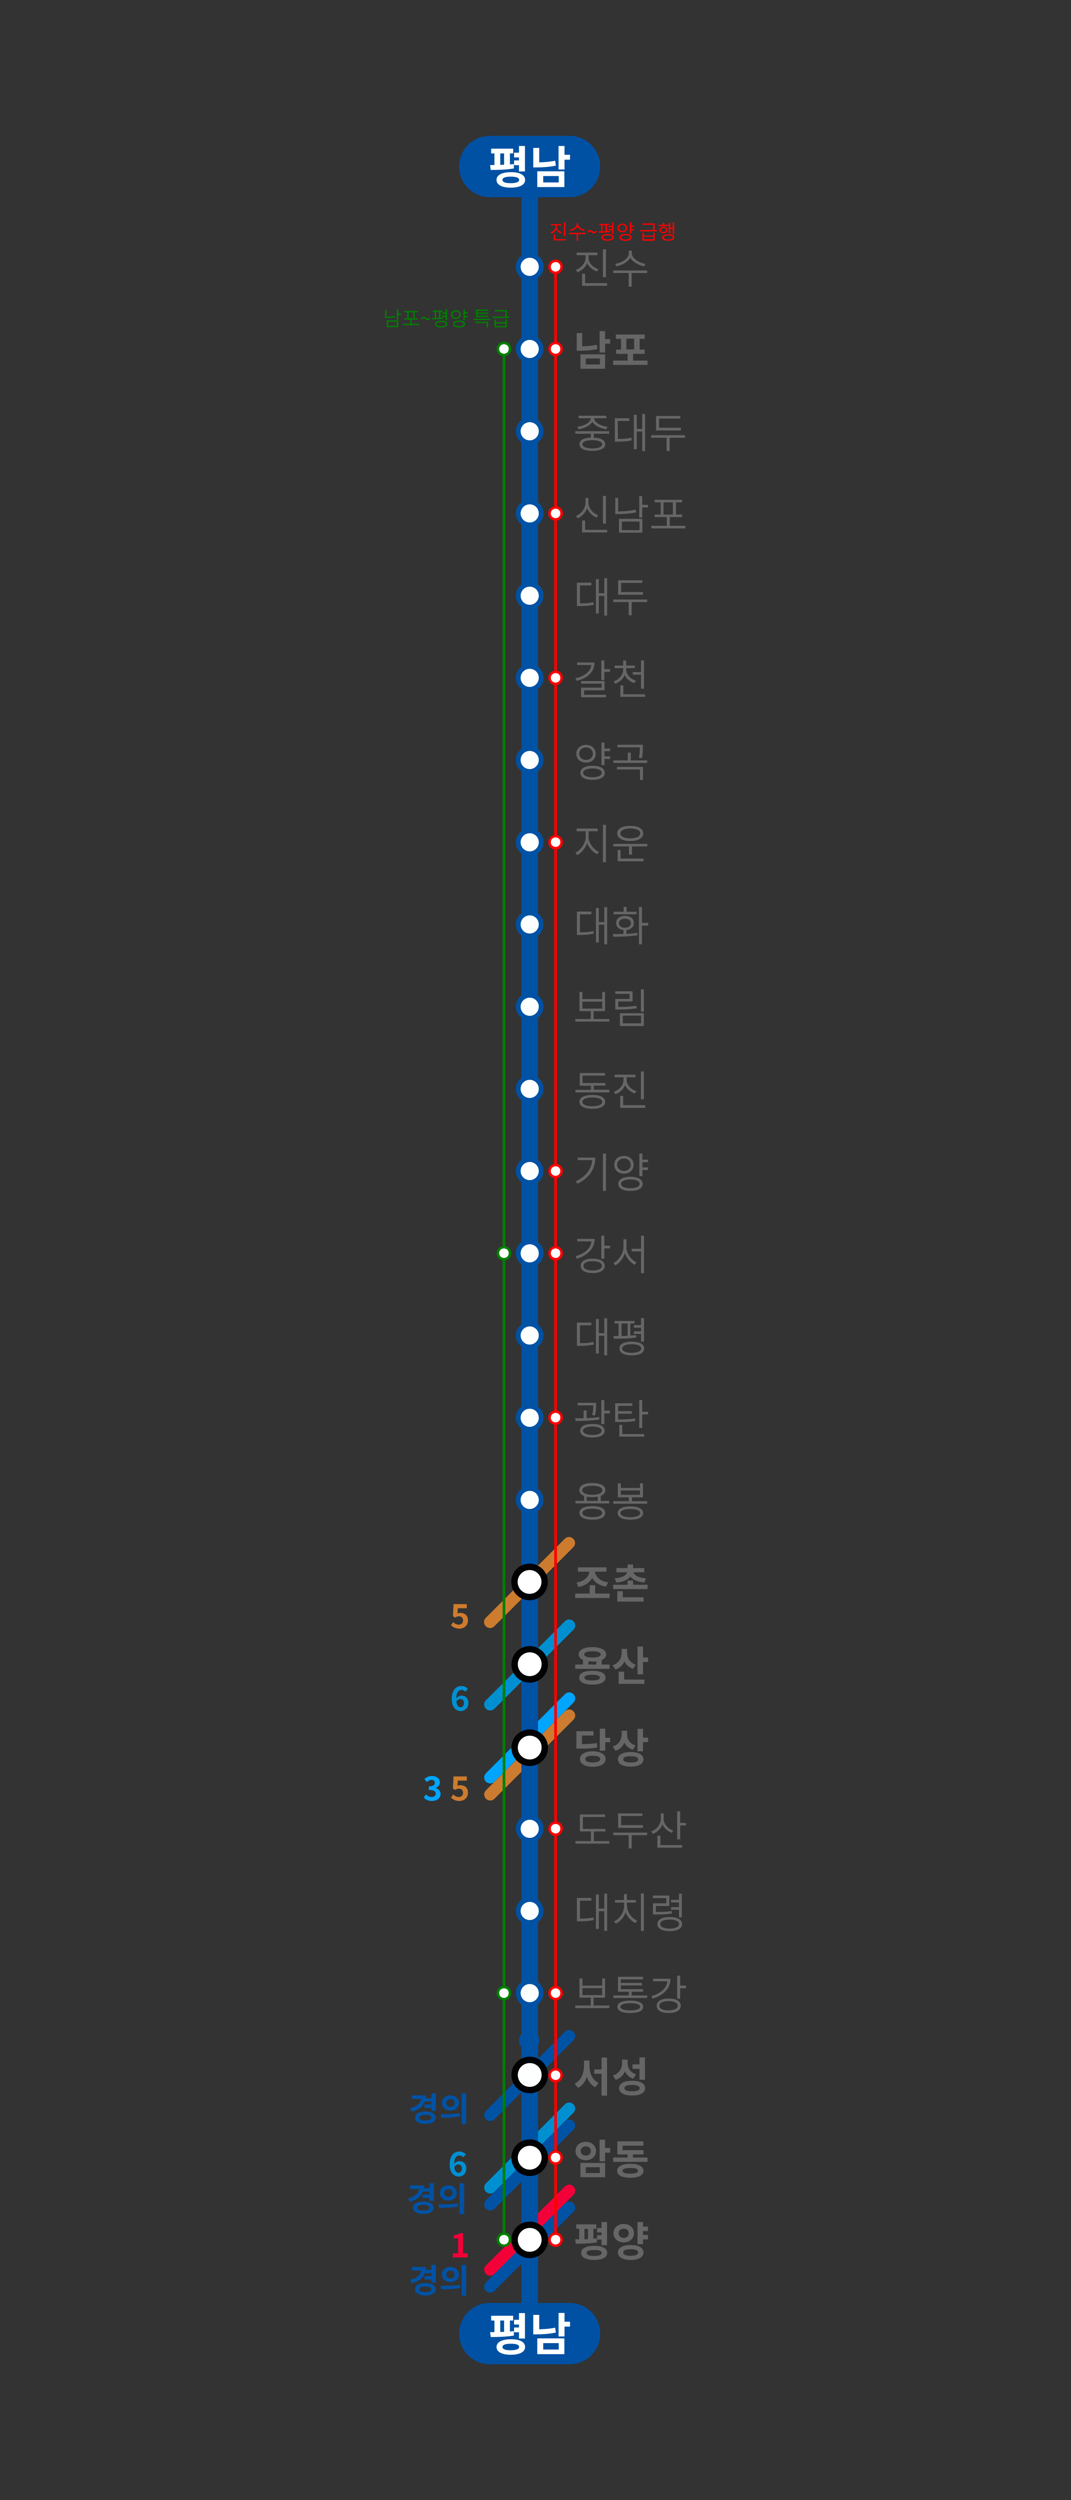 <?xml version="1.0" encoding="utf-8"?>
<!-- Generator: Adobe Illustrator 27.2.0, SVG Export Plug-In . SVG Version: 6.00 Build 0)  -->
<svg version="1.1" id="레이어_1" xmlns="http://www.w3.org/2000/svg" xmlns:xlink="http://www.w3.org/1999/xlink" x="0px"
	 y="0px" viewBox="0 0 720 1680" style="enable-background:new 0 0 720 1680;" xml:space="preserve">
<rect x="0" y="0" width="720" height="1680" fill="#333333" stroke="none"/>
<style type="text/css">
	.st0{fill:#0052A5;}
	.st1{fill:#0090D2;}
	.st2{fill:#F40038;}
	.st3{fill:#CD7C2F;}
	.st4{fill:#00A5FF;}
	.st5{fill:#FFFFFF;}
	.st6{fill:#FF0000;}
	.st7{opacity:0.99;enable-background:new    ;}
	.st8{opacity:0.992;}
	.st9{fill:#666666;stroke:#666666;stroke-width:0.511;stroke-miterlimit:10;}
	.st10{fill:#666666;}
	.st11{fill:#FF0000;stroke:#FF0000;stroke-width:0.275;stroke-linecap:round;stroke-linejoin:round;stroke-miterlimit:15.118;}
	.st12{fill:#008001;stroke:#008001;stroke-width:0.28;stroke-linecap:round;stroke-linejoin:round;stroke-miterlimit:15.118;}
	.st13{fill:#008001;}
</style>
<g>
	<path class="st0" d="M326.7,1418.4l53.1-53.1c1.6-1.6,4.1-1.6,5.7,0c1.6,1.6,1.6,4.1,0,5.7l-53.1,53.1c-1.6,1.6-4.1,1.6-5.7,0
		c0,0,0,0,0,0C325.1,1422.6,325.1,1420,326.7,1418.4z"/>
</g>
<g>
	<path class="st1" d="M326.7,1467.1l53.1-53.1c1.6-1.6,4.1-1.6,5.7,0c1.6,1.6,1.6,4.1,0,5.7l-53.1,53.1c-1.6,1.6-4.1,1.6-5.7,0
		c0,0,0,0,0,0C325.1,1471.2,325.1,1468.7,326.7,1467.1L326.7,1467.1z"/>
</g>
<g>
	<path class="st0" d="M326.7,1478.5l53.1-53.1c1.6-1.6,4.1-1.6,5.7,0c1.6,1.6,1.6,4.1,0,5.7l-53.1,53.1c-1.6,1.6-4.1,1.6-5.7,0
		c0,0,0,0,0,0C325.1,1482.7,325.1,1480.1,326.7,1478.5z"/>
</g>
<g>
	<path class="st2" d="M326.7,1522.3l53.1-53.1c1.6-1.6,4.1-1.6,5.7,0c1.6,1.6,1.6,4.1,0,5.7l-53.1,53.1c-1.6,1.6-4.1,1.6-5.7,0
		c0,0,0,0,0,0C325.1,1526.4,325.1,1523.8,326.7,1522.3L326.7,1522.3z"/>
</g>
<g>
	<path class="st0" d="M326.7,1533.7l53.1-53.1c1.6-1.6,4.1-1.6,5.7,0c1.6,1.6,1.6,4.1,0,5.7l-53.1,53.1c-1.6,1.6-4.1,1.6-5.7,0
		c0,0,0,0,0,0C325.1,1537.9,325.1,1535.3,326.7,1533.7z"/>
</g>
<g>
	<path class="st3" d="M326.6,1087.1l53.1-53.1c1.6-1.6,4.1-1.6,5.7,0c1.6,1.6,1.6,4.1,0,5.7l-53.1,53.1c-1.6,1.6-4.1,1.6-5.7,0
		c0,0,0,0,0,0C325,1091.2,325,1088.7,326.6,1087.1z"/>
</g>
<g>
	<path class="st4" d="M326.7,1191.5l53.1-53.1c1.6-1.6,4.1-1.6,5.7,0c1.6,1.6,1.6,4.1,0,5.7l-53.1,53.1c-1.6,1.6-4.1,1.6-5.7,0
		c0,0,0,0,0,0C325.1,1195.7,325.1,1193.1,326.7,1191.5L326.7,1191.5z"/>
</g>
<g>
	<path class="st3" d="M326.7,1203l53.1-53.1c1.6-1.6,4.1-1.6,5.7,0c1.6,1.6,1.6,4.1,0,5.7l-53.1,53.1c-1.6,1.6-4.1,1.6-5.7,0
		c0,0,0,0,0,0C325.1,1207.1,325.1,1204.6,326.7,1203z"/>
</g>
<g>
	<path class="st1" d="M326.7,1142.5l53.1-53.1c1.6-1.6,4.1-1.6,5.7,0c1.6,1.6,1.6,4.1,0,5.7l-53.1,53.1c-1.6,1.6-4.1,1.6-5.7,0
		c0,0,0,0,0,0C325.1,1146.6,325.1,1144,326.7,1142.5z"/>
</g>
<g>
	<line class="st5" x1="373.5" y1="179.3" x2="373.5" y2="1505"/>
	<path class="st6" d="M373.5,1505.9c-0.5,0-0.9-0.4-0.9-0.9V179.3c0-0.5,0.4-0.9,0.9-0.9s0.9,0.4,0.9,0.9V1505
		C374.4,1505.5,374,1505.9,373.5,1505.9z"/>
</g>
<g class="st7">
	<path class="st0" d="M329.3,91.3h53.6c11.4,0,20.6,9.2,20.6,20.6c0,11.4-9.2,20.6-20.6,20.6h-53.6c-11.4,0-20.6-9.2-20.6-20.6
		C308.7,100.5,317.9,91.3,329.3,91.3z"/>
</g>
<g class="st7">
	<g>
		<path class="st5" d="M377.6,234.5c0,2.2-1.8,4.1-4.1,4.1s-4.1-1.8-4.1-4.1c0-2.2,1.8-4.1,4.1-4.1
			C375.7,230.4,377.6,232.3,377.6,234.5L377.6,234.5L377.6,234.5z"/>
	</g>
	<g class="st8">
		<path class="st6" d="M373.5,239.4c-2.7,0-4.9-2.2-4.9-4.9c0-2.7,2.2-4.9,4.9-4.9c0,0,0,0,0,0c1.3,0,2.6,0.5,3.5,1.4
			c0.9,0.9,1.4,2.2,1.4,3.5c0,0,0,0,0,0C378.4,237.2,376.2,239.4,373.5,239.4z M373.5,231.3C373.5,231.3,373.5,231.3,373.5,231.3
			c-1.8,0-3.2,1.4-3.2,3.2c0,1.8,1.4,3.2,3.2,3.2c1.8,0,3.2-1.4,3.2-3.2v0c0-0.9-0.3-1.7-0.9-2.3
			C375.2,231.6,374.3,231.3,373.5,231.3z M377.6,234.5L377.6,234.5L377.6,234.5z"/>
	</g>
</g>
<g class="st7">
	<g>
		<path class="st5" d="M377.6,345c0,2.2-1.8,4.1-4.1,4.1s-4.1-1.8-4.1-4.1c0-2.2,1.8-4.1,4.1-4.1C375.7,340.9,377.6,342.7,377.6,345
			L377.6,345L377.6,345z"/>
	</g>
	<g class="st8">
		<path class="st6" d="M373.5,349.9c-2.7,0-4.9-2.2-4.9-4.9c0-2.7,2.2-4.9,4.9-4.9c0,0,0,0,0,0c1.3,0,2.6,0.5,3.5,1.4
			c0.9,0.9,1.4,2.2,1.4,3.5c0,0,0,0,0,0C378.4,347.7,376.2,349.9,373.5,349.9z M373.5,341.8C373.5,341.8,373.5,341.8,373.5,341.8
			c-1.8,0-3.2,1.4-3.2,3.2c0,1.8,1.4,3.2,3.2,3.2c1.8,0,3.2-1.4,3.2-3.2v0c0-0.9-0.3-1.7-0.9-2.3
			C375.2,342.1,374.3,341.8,373.5,341.8z M377.6,345L377.6,345L377.6,345z"/>
	</g>
</g>
<g class="st7">
	<g>
		<path class="st5" d="M377.6,455.5c0,2.2-1.8,4.1-4.1,4.1s-4.1-1.8-4.1-4.1c0-2.2,1.8-4.1,4.1-4.1
			C375.7,451.4,377.6,453.2,377.6,455.5L377.6,455.5L377.6,455.5z"/>
	</g>
	<g class="st8">
		<path class="st6" d="M373.5,460.4c-2.7,0-4.9-2.2-4.9-4.9c0-2.7,2.2-4.9,4.9-4.9c0,0,0,0,0,0c1.3,0,2.6,0.5,3.5,1.4
			c0.9,0.9,1.4,2.2,1.4,3.5c0,0,0,0,0,0C378.4,458.2,376.2,460.4,373.5,460.4z M373.5,452.3C373.5,452.3,373.5,452.3,373.5,452.3
			c-1.8,0-3.2,1.4-3.2,3.2c0,1.8,1.4,3.2,3.2,3.2c1.8,0,3.2-1.4,3.2-3.2v0c0-0.9-0.3-1.7-0.9-2.3
			C375.2,452.6,374.3,452.3,373.5,452.3z M377.6,455.5L377.6,455.5L377.6,455.5z"/>
	</g>
</g>
<g class="st7">
	<g>
		<path class="st5" d="M377.6,565.9c0,2.2-1.8,4.1-4.1,4.1s-4.1-1.8-4.1-4.1c0-2.2,1.8-4.1,4.1-4.1
			C375.7,561.9,377.6,563.7,377.6,565.9L377.6,565.9L377.6,565.9z"/>
	</g>
	<g class="st8">
		<path class="st6" d="M373.5,570.9c-2.7,0-4.9-2.2-4.9-4.9c0-2.7,2.2-4.9,4.9-4.9c1.3,0,2.6,0.5,3.5,1.4c0.9,0.9,1.4,2.2,1.4,3.5
			c0,0,0,0,0,0C378.4,568.7,376.2,570.9,373.5,570.9z M373.5,562.7C373.5,562.7,373.5,562.7,373.5,562.7c-1.8,0-3.2,1.4-3.2,3.2
			c0,1.8,1.4,3.2,3.2,3.2c1.8,0,3.2-1.4,3.2-3.2v0c0-0.9-0.3-1.7-0.9-2.3C375.2,563.1,374.3,562.7,373.5,562.7z M377.6,565.9
			L377.6,565.9L377.6,565.9z"/>
	</g>
</g>
<g class="st7">
	<g>
		<path class="st5" d="M377.6,786.9c0,2.2-1.8,4.1-4.1,4.1s-4.1-1.8-4.1-4.1c0-2.2,1.8-4.1,4.1-4.1
			C375.7,782.8,377.6,784.7,377.6,786.9L377.6,786.9L377.6,786.9z"/>
	</g>
	<g class="st8">
		<path class="st6" d="M373.5,791.8c-2.7,0-4.9-2.2-4.9-4.9c0-2.7,2.2-4.9,4.9-4.9c0,0,0,0,0,0c1.3,0,2.6,0.5,3.5,1.4
			c0.9,0.9,1.4,2.2,1.4,3.5c0,0,0,0,0,0C378.4,789.6,376.2,791.8,373.5,791.8z M373.5,783.7C373.5,783.7,373.5,783.7,373.5,783.7
			c-1.8,0-3.2,1.4-3.2,3.2c0,1.8,1.4,3.2,3.2,3.2c1.8,0,3.2-1.4,3.2-3.2v0c0-0.9-0.3-1.7-0.9-2.3C375.2,784,374.3,783.7,373.5,783.7
			z M377.6,786.9L377.6,786.9L377.6,786.9z"/>
	</g>
</g>
<g class="st7">
	<g>
		<path class="st5" d="M377.6,842.1c0,2.2-1.8,4.1-4.1,4.1s-4.1-1.8-4.1-4.1c0-2.2,1.8-4.1,4.1-4.1
			C375.7,838.1,377.6,839.9,377.6,842.1L377.6,842.1L377.6,842.1z"/>
	</g>
	<g class="st8">
		<path class="st6" d="M373.5,847.1c-2.7,0-4.9-2.2-4.9-4.9c0-2.7,2.2-4.9,4.9-4.9c0,0,0,0,0,0c1.3,0,2.6,0.5,3.5,1.4
			c0.9,0.9,1.4,2.2,1.4,3.5c0,0,0,0,0,0C378.4,844.9,376.2,847.1,373.5,847.1z M373.5,838.9C373.5,838.9,373.5,838.9,373.5,838.9
			c-1.8,0-3.2,1.4-3.2,3.2c0,1.8,1.4,3.2,3.2,3.2c1.8,0,3.2-1.4,3.2-3.2v0c0-0.9-0.3-1.7-0.9-2.3
			C375.2,839.3,374.3,838.9,373.5,838.9z M377.6,842.1L377.6,842.1L377.6,842.1z"/>
	</g>
</g>
<g class="st7">
	<g>
		<path class="st5" d="M377.6,952.6c0,2.2-1.8,4.1-4.1,4.1s-4.1-1.8-4.1-4.1c0-2.2,1.8-4.1,4.1-4.1
			C375.7,948.5,377.6,950.4,377.6,952.6L377.6,952.6L377.6,952.6z"/>
	</g>
	<g class="st8">
		<path class="st6" d="M373.5,957.5c-2.7,0-4.9-2.2-4.9-4.9c0-2.7,2.2-4.9,4.9-4.9c0,0,0,0,0,0c2.7,0,4.9,2.2,4.9,4.9c0,0,0,0,0,0
			C378.4,955.3,376.2,957.5,373.5,957.5z M373.5,949.4C373.5,949.4,373.5,949.4,373.5,949.4c-1.8,0-3.2,1.4-3.2,3.2
			c0,1.8,1.4,3.2,3.2,3.2c1.8,0,3.2-1.4,3.2-3.2v0c0-0.9-0.3-1.7-0.9-2.3C375.2,949.7,374.3,949.4,373.5,949.4z M377.6,952.6
			L377.6,952.6L377.6,952.6z"/>
	</g>
</g>
<g class="st7">
	<g>
		<path class="st5" d="M377.6,1228.8c0,2.2-1.8,4.1-4.1,4.1s-4.1-1.8-4.1-4.1c0-2.2,1.8-4.1,4.1-4.1
			C375.7,1224.7,377.6,1226.6,377.6,1228.8L377.6,1228.8L377.6,1228.8z"/>
	</g>
	<g class="st8">
		<path class="st6" d="M373.5,1233.7c-2.7,0-4.9-2.2-4.9-4.9c0-2.7,2.2-4.9,4.9-4.9c0,0,0,0,0,0c1.3,0,2.6,0.5,3.5,1.4
			c0.9,0.9,1.4,2.2,1.4,3.5c0,0,0,0,0,0C378.4,1231.5,376.2,1233.7,373.5,1233.7z M373.5,1225.6
			C373.5,1225.6,373.5,1225.6,373.5,1225.6c-1.8,0-3.2,1.4-3.2,3.2c0,1.8,1.4,3.2,3.2,3.2c1.8,0,3.2-1.4,3.2-3.2v0
			c0-0.9-0.3-1.7-0.9-2.3C375.2,1225.9,374.3,1225.6,373.5,1225.6z M377.6,1228.8L377.6,1228.8L377.6,1228.8z"/>
	</g>
</g>
<g class="st7">
	<g>
		<path class="st5" d="M377.6,1339.3c0,2.2-1.8,4.1-4.1,4.1s-4.1-1.8-4.1-4.1c0-2.2,1.8-4.1,4.1-4.1
			C375.7,1335.2,377.6,1337,377.6,1339.3L377.6,1339.3L377.6,1339.3z"/>
	</g>
	<g class="st8">
		<path class="st6" d="M373.5,1344.2c-2.7,0-4.9-2.2-4.9-4.9c0-2.7,2.2-4.9,4.9-4.9c0,0,0,0,0,0c2.7,0,4.9,2.2,4.9,4.9c0,0,0,0,0,0
			C378.4,1342,376.2,1344.2,373.5,1344.2z M373.5,1336.1C373.5,1336.1,373.5,1336.1,373.5,1336.1c-1.8,0-3.2,1.4-3.2,3.2
			c0,1.8,1.4,3.2,3.2,3.2c1.8,0,3.2-1.4,3.2-3.2v0c0-0.9-0.3-1.7-0.9-2.3C375.2,1336.4,374.3,1336.1,373.5,1336.1z M377.6,1339.3
			L377.6,1339.3L377.6,1339.3z"/>
	</g>
</g>
<g class="st7">
	<g>
		<path class="st5" d="M377.6,1394.5c0,2.2-1.8,4.1-4.1,4.1s-4.1-1.8-4.1-4.1c0-2.2,1.8-4.1,4.1-4.1
			C375.7,1390.5,377.6,1392.3,377.6,1394.5L377.6,1394.5L377.6,1394.5z"/>
	</g>
	<g class="st8">
		<path class="st6" d="M373.5,1399.5c-2.7,0-4.9-2.2-4.9-4.9c0-2.7,2.2-4.9,4.9-4.9c0,0,0,0,0,0c2.7,0,4.9,2.2,4.9,4.9c0,0,0,0,0,0
			C378.4,1397.2,376.2,1399.5,373.5,1399.5z M373.5,1391.3C373.5,1391.3,373.5,1391.3,373.5,1391.3c-1.8,0-3.2,1.4-3.2,3.2
			c0,1.8,1.4,3.2,3.2,3.2c1.8,0,3.2-1.4,3.2-3.2v0c0-0.9-0.3-1.7-0.9-2.3C375.2,1391.7,374.3,1391.3,373.5,1391.3z M377.6,1394.5
			L377.6,1394.5L377.6,1394.5z"/>
	</g>
</g>
<g class="st7">
	<g>
		<path class="st5" d="M377.6,1449.8c0,2.2-1.8,4.1-4.1,4.1s-4.1-1.8-4.1-4.1c0-2.2,1.8-4.1,4.1-4.1
			C375.7,1445.7,377.6,1447.5,377.6,1449.8L377.6,1449.8L377.6,1449.8z"/>
	</g>
	<g class="st8">
		<path class="st6" d="M373.5,1454.7c-2.7,0-4.9-2.2-4.9-4.9c0-2.7,2.2-4.9,4.9-4.9c0,0,0,0,0,0c2.7,0,4.9,2.2,4.9,4.9c0,0,0,0,0,0
			C378.4,1452.5,376.2,1454.7,373.5,1454.7z M373.5,1446.6C373.5,1446.6,373.5,1446.6,373.5,1446.6c-1.8,0-3.2,1.4-3.2,3.2
			c0,1.8,1.4,3.2,3.2,3.2c1.8,0,3.2-1.4,3.2-3.2v0c0-0.9-0.3-1.7-0.9-2.3C375.2,1446.9,374.3,1446.6,373.5,1446.6z M377.6,1449.8
			L377.6,1449.8L377.6,1449.8z"/>
	</g>
</g>
<g class="st7">
	<g>
		<path class="st5" d="M377.6,179.3c0,2.2-1.8,4.1-4.1,4.1s-4.1-1.8-4.1-4.1c0-2.2,1.8-4.1,4.1-4.1
			C375.7,175.2,377.6,177,377.6,179.3L377.6,179.3L377.6,179.3z"/>
	</g>
	<g class="st8">
		<path class="st6" d="M373.5,184.2c-2.7,0-4.9-2.2-4.9-4.9c0-2.7,2.2-4.9,4.9-4.9c0,0,0,0,0,0c1.3,0,2.6,0.5,3.5,1.4
			c0.9,0.9,1.4,2.2,1.4,3.5c0,0,0,0,0,0C378.4,182,376.2,184.2,373.5,184.2z M373.5,176.1C373.5,176.1,373.5,176.1,373.5,176.1
			c-1.8,0-3.2,1.4-3.2,3.2c0,1.8,1.4,3.2,3.2,3.2c1.8,0,3.2-1.4,3.2-3.2v0c0-0.9-0.3-1.7-0.9-2.3
			C375.2,176.4,374.3,176.1,373.5,176.1z M377.6,179.3L377.6,179.3L377.6,179.3z"/>
	</g>
</g>
<g>
	<rect x="350.5" y="132.5" class="st0" width="11.2" height="1434.7"/>
</g>
<g>
	<path class="st5" d="M345.5,113.2c-5.2,0.9-11.2,1-15.6,1l-0.4-3.3c0.9,0,1.9,0,2.9,0v-7.8h-2.2v-3.2h14.8v3.2h-2.2v7.4
		c0.9-0.1,1.7-0.2,2.6-0.3L345.5,113.2z M353,120.9c0,3.3-3.6,5.2-9.6,5.2c-6,0-9.6-1.9-9.6-5.2c0-3.3,3.6-5.2,9.6-5.2
		C349.4,115.6,353,117.6,353,120.9z M336.3,110.8c0.9,0,1.7-0.1,2.6-0.1v-7.6h-2.6V110.8z M349,120.9c0-1.5-1.9-2.2-5.6-2.2
		c-3.7,0-5.6,0.7-5.6,2.2c0,1.5,1.9,2.2,5.6,2.2C347.1,123.1,349,122.3,349,120.9z M348.9,111h-3.3v-3.2h3.3v-2h-3.3v-3.2h3.3v-4.5
		h4v17.1h-4V111z"/>
	<path class="st5" d="M373.7,111.3c-4.6,0.9-8.8,1.2-12.8,1.2h-2.4V99.4h4v9.7c3.3-0.1,6.9-0.3,10.7-1.1L373.7,111.3z M361.2,115.1
		h18.2v10.6h-18.2V115.1z M365.2,122.6h10.4v-4.3h-10.4V122.6z M383.2,107.3h-3.7v6.6h-4V98.1h4v5.9h3.7V107.3z"/>
</g>
<g class="st7">
	<path class="st0" d="M329.3,1547.5h53.6c11.4,0,20.6,9.2,20.6,20.6c0,11.4-9.2,20.6-20.6,20.6h-53.6c-11.4,0-20.6-9.2-20.6-20.6
		C308.7,1556.7,317.9,1547.5,329.3,1547.5z"/>
</g>
<g>
	<path class="st5" d="M345.5,1569.4c-5.2,0.9-11.2,1-15.6,1l-0.4-3.3c0.9,0,1.9,0,2.9,0v-7.8h-2.2v-3.2h14.8v3.2h-2.2v7.4
		c0.9-0.1,1.7-0.2,2.6-0.3L345.5,1569.4z M353,1577.1c0,3.3-3.6,5.2-9.6,5.2c-6,0-9.6-1.9-9.6-5.2c0-3.3,3.6-5.2,9.6-5.2
		C349.4,1571.8,353,1573.7,353,1577.1z M336.3,1567c0.9,0,1.7-0.1,2.6-0.1v-7.6h-2.6V1567z M349,1577.1c0-1.5-1.9-2.2-5.6-2.2
		c-3.7,0-5.6,0.7-5.6,2.2c0,1.5,1.9,2.2,5.6,2.2C347.1,1579.2,349,1578.5,349,1577.1z M348.9,1567.2h-3.3v-3.2h3.3v-2h-3.3v-3.2h3.3
		v-4.5h4v17.1h-4V1567.2z"/>
	<path class="st5" d="M373.7,1567.4c-4.6,0.9-8.8,1.2-12.8,1.2h-2.4v-13.1h4v9.7c3.3-0.1,6.9-0.3,10.7-1.1L373.7,1567.4z
		 M361.2,1571.3h18.2v10.6h-18.2V1571.3z M365.2,1578.8h10.4v-4.3h-10.4V1578.8z M383.2,1563.4h-3.7v6.6h-4v-15.8h4v5.9h3.7V1563.4z
		"/>
</g>
<g>
	<path class="st0" d="M285.5,1527.6c-1.3,3.3-4.2,5.5-8.7,6.7l-1.1-2.3c4.7-1.3,7-3.5,7.4-6.3h-6.2v-2.4h9.5c0,0.7,0,1.3-0.1,1.9
		h3.7v-3.3h3v11.9h-3v-2h-4.6v-2.4h4.6v-1.9H285.5z M292.9,1538.3c0,2.6-2.8,4.2-6.9,4.2c-4.2,0-7-1.6-7-4.2c0-2.6,2.8-4.2,7-4.2
		C290.2,1534.1,292.9,1535.7,292.9,1538.3z M290,1538.3c0-1.3-1.5-1.9-4-1.9c-2.6,0-4.1,0.7-4.1,1.9c0,1.3,1.5,1.9,4.1,1.9
		C288.5,1540.2,290,1539.5,290,1538.3z"/>
	<path class="st0" d="M296.2,1536c3.6,0,8.7,0,13-0.7l0.2,2.1c-4.4,0.9-9.3,0.9-12.8,0.9L296.2,1536z M308.5,1528.4
		c0,3-2.5,5.1-5.7,5.1c-3.2,0-5.7-2.1-5.7-5.1c0-3,2.4-5.1,5.7-5.1C306,1523.3,308.5,1525.4,308.5,1528.4z M300,1528.4
		c0,1.6,1.2,2.6,2.8,2.6c1.6,0,2.8-0.9,2.8-2.6c0-1.6-1.2-2.6-2.8-2.6C301.2,1525.8,300,1526.8,300,1528.4z M313.4,1521.9v20.7h-3
		v-20.7H313.4z"/>
</g>
<g>
	<path class="st2" d="M304.4,1514.2h3.6v-10.1h-3v-2c1.7-0.3,2.8-0.7,3.9-1.4h2.4v13.5h3.1v2.7h-10V1514.2z"/>
</g>
<g>
	<path class="st0" d="M284.2,1472.8c-1.3,3.3-4.2,5.5-8.7,6.7l-1.1-2.3c4.7-1.3,7-3.5,7.4-6.3h-6.2v-2.4h9.5c0,0.7,0,1.3-0.1,1.9
		h3.7v-3.3h3v11.9h-3v-2h-4.6v-2.4h4.6v-1.9H284.2z M291.5,1483.5c0,2.6-2.8,4.2-6.9,4.2c-4.2,0-7-1.6-7-4.2c0-2.6,2.8-4.2,7-4.2
		C288.8,1479.3,291.5,1480.9,291.5,1483.5z M288.6,1483.5c0-1.3-1.5-1.9-4-1.9c-2.6,0-4.1,0.7-4.1,1.9c0,1.3,1.5,1.9,4.1,1.9
		C287.1,1485.4,288.6,1484.8,288.6,1483.5z"/>
	<path class="st0" d="M294.8,1481.3c3.6,0,8.7,0,13-0.7l0.2,2.1c-4.4,0.9-9.3,0.9-12.8,0.9L294.8,1481.3z M307.1,1473.6
		c0,3-2.5,5.1-5.7,5.1c-3.2,0-5.7-2.1-5.7-5.1c0-3,2.4-5.1,5.7-5.1C304.6,1468.5,307.1,1470.6,307.1,1473.6z M298.6,1473.6
		c0,1.6,1.2,2.6,2.8,2.6c1.6,0,2.8-0.9,2.8-2.6s-1.2-2.6-2.8-2.6C299.8,1471.1,298.6,1472,298.6,1473.6z M312,1467.1v20.7h-3v-20.7
		H312z"/>
</g>
<g>
	<path class="st1" d="M302.3,1454.5c0-6.2,3.1-8.8,6.4-8.8c2,0,3.5,0.9,4.5,1.9l-1.7,2c-0.6-0.7-1.6-1.2-2.6-1.2
		c-1.9,0-3.5,1.4-3.6,5.6c0.9-1.1,2.3-1.8,3.4-1.8c2.8,0,4.8,1.6,4.8,5c0,3.3-2.4,5.4-5.2,5.4C305.1,1462.4,302.3,1460,302.3,1454.5
		z M305.4,1456.2c0.3,2.7,1.4,3.8,2.8,3.8c1.3,0,2.3-1,2.3-2.9c0-1.8-0.9-2.6-2.4-2.6C307.2,1454.4,306.2,1454.9,305.4,1456.2z"/>
</g>
<g>
	<path class="st0" d="M285.5,1412.3c-1.3,3.3-4.2,5.5-8.7,6.7l-1.1-2.3c4.7-1.3,7-3.5,7.4-6.3h-6.2v-2.4h9.5c0,0.7,0,1.3-0.1,1.9
		h3.7v-3.3h3v11.9h-3v-2h-4.6v-2.4h4.6v-1.9H285.5z M292.9,1423c0,2.6-2.8,4.2-6.9,4.2c-4.2,0-7-1.6-7-4.2c0-2.6,2.8-4.2,7-4.2
		C290.2,1418.8,292.9,1420.4,292.9,1423z M290,1423c0-1.3-1.5-1.9-4-1.9c-2.6,0-4.1,0.7-4.1,1.9c0,1.3,1.5,1.9,4.1,1.9
		C288.5,1424.9,290,1424.2,290,1423z"/>
	<path class="st0" d="M296.2,1420.7c3.6,0,8.7,0,13-0.7l0.2,2.1c-4.4,0.9-9.3,0.9-12.8,0.9L296.2,1420.7z M308.5,1413.1
		c0,3-2.5,5.1-5.7,5.1c-3.2,0-5.7-2.1-5.7-5.1c0-3,2.4-5.1,5.7-5.1C306,1408,308.5,1410.1,308.5,1413.1z M300,1413.1
		c0,1.6,1.2,2.6,2.8,2.6c1.6,0,2.8-0.9,2.8-2.6s-1.2-2.6-2.8-2.6C301.2,1410.5,300,1411.5,300,1413.1z M313.4,1406.6v20.7h-3v-20.7
		H313.4z"/>
</g>
<g>
	<path class="st4" d="M284.9,1207.9l1.5-2.1c1,1,2.2,1.7,3.7,1.7c1.7,0,2.8-0.8,2.8-2.2c0-1.6-1-2.5-4.6-2.5v-2.4c3,0,4-1,4-2.4
		c0-1.3-0.8-2-2.2-2c-1.2,0-2.2,0.6-3.1,1.5l-1.7-2c1.4-1.3,3-2.1,5-2.1c3.2,0,5.4,1.6,5.4,4.3c0,1.7-1,3-2.8,3.7v0.1
		c1.9,0.5,3.3,1.9,3.3,4c0,3-2.7,4.7-5.8,4.7C287.8,1210.2,286.1,1209.2,284.9,1207.9z"/>
	<path class="st3" d="M303.2,1207.9l1.5-2.1c0.9,0.9,2.1,1.7,3.7,1.7c1.7,0,2.9-1,2.9-2.8c0-1.8-1.1-2.8-2.8-2.8
		c-1,0-1.5,0.2-2.5,0.9l-1.5-1l0.4-8.1h8.9v2.8h-6l-0.3,3.5c0.7-0.3,1.2-0.4,2-0.4c2.8,0,5.1,1.6,5.1,5c0,3.6-2.7,5.6-5.8,5.6
		C306.2,1210.2,304.4,1209.2,303.2,1207.9z"/>
</g>
<g>
	<path class="st3" d="M303.2,1092.1l1.5-2.1c0.9,0.9,2.1,1.7,3.7,1.7c1.7,0,2.9-1,2.9-2.8c0-1.8-1.1-2.8-2.8-2.8
		c-1,0-1.5,0.2-2.5,0.9l-1.5-1l0.4-8.1h8.9v2.8h-6l-0.3,3.5c0.7-0.3,1.2-0.4,2-0.4c2.8,0,5.1,1.6,5.1,5c0,3.6-2.7,5.6-5.8,5.6
		C306.2,1094.3,304.4,1093.3,303.2,1092.1z"/>
</g>
<g>
	<path class="st1" d="M303.7,1141.7c0-6.2,3.1-8.8,6.4-8.8c2,0,3.5,0.9,4.5,1.9l-1.7,2c-0.6-0.7-1.6-1.2-2.6-1.2
		c-1.9,0-3.5,1.4-3.6,5.6c0.9-1.1,2.3-1.8,3.4-1.8c2.8,0,4.8,1.6,4.8,5c0,3.3-2.4,5.4-5.2,5.4
		C306.5,1149.7,303.7,1147.3,303.7,1141.7z M306.8,1143.4c0.3,2.7,1.4,3.8,2.8,3.8c1.3,0,2.3-1,2.3-2.9c0-1.8-0.9-2.6-2.4-2.6
		C308.6,1141.7,307.6,1142.1,306.8,1143.4z"/>
</g>
<g>
	<path class="st9" d="M401.2,182.1c-2.9-1-5.4-3.2-6.5-6c-1,3.1-3.5,5.4-6.4,6.5l-0.8-1.2c3.5-1.3,6.4-4.5,6.4-8.2v-2h-6V170h13.5
		v1.2h-6v2c0,3.6,3,6.6,6.5,7.8L401.2,182.1z M407.9,190.6v1.2h-16.3v-7.6h1.5v6.3H407.9z M407.1,186h-1.5v-18.2h1.5V186z"/>
	<path class="st9" d="M434.8,183.2h-10.4v9.2h-1.5v-9.2h-10.4v-1.2h22.3L434.8,183.2z M432.9,178.7c-3.4-0.7-7.7-2.9-9.2-6.1
		c-1.5,3.3-5.7,5.4-9.2,6.1l-0.6-1.2c3.8-0.6,9.1-3.4,9.1-7.3v-1.5h1.5v1.5c0,3.8,5.4,6.7,9,7.3L432.9,178.7z"/>
</g>
<g>
	<path class="st10" d="M401.6,234.6c-4.2,0.8-8.1,1.1-11.7,1.1h-2.2v-11.9h3.7v8.9c3-0.1,6.3-0.3,9.8-1L401.6,234.6z M390.2,238.1
		h16.6v9.7h-16.6V238.1z M393.8,244.9h9.5v-4h-9.5V244.9z M410.2,230.9h-3.4v6h-3.7v-14.4h3.7v5.4h3.4V230.9z"/>
	<path class="st10" d="M435.3,242.3v2.9h-23.1v-2.9h9.7v-4.5h-7.7v-2.9h3.3v-7.2H414v-2.9h19.4v2.9H430v7.2h3.4v2.9h-7.8v4.5H435.3z
		 M421.1,234.8h5.2v-7.2h-5.2V234.8z"/>
</g>
<g>
	<path class="st11" d="M377.1,156.7c-1.4-0.5-2.7-1.6-3.2-3c-0.5,1.5-1.7,2.7-3.2,3.2l-0.4-0.6c1.7-0.6,3.2-2.2,3.2-4v-1h-3v-0.6
		h6.6v0.6h-3v1c0,1.8,1.5,3.2,3.2,3.8L377.1,156.7z M380.4,160.8v0.6h-8v-3.7h0.7v3.1H380.4z M380,158.5h-0.7v-8.9h0.7V158.5z"/>
	<path class="st11" d="M393.6,157.2h-5.1v4.5h-0.7v-4.5h-5.1v-0.6h10.9L393.6,157.2z M392.7,155c-1.7-0.3-3.8-1.4-4.5-3
		c-0.7,1.6-2.8,2.7-4.5,3l-0.3-0.6c1.8-0.3,4.4-1.7,4.4-3.6v-0.7h0.7v0.7c0,1.8,2.6,3.3,4.4,3.6L392.7,155z"/>
	<path class="st11" d="M396.7,155.4c-0.4,0-0.8,0.2-1.2,0.9l-0.5-0.3c0.5-0.9,1.1-1.3,1.7-1.3c1.2,0,1.8,1.3,2.7,1.3
		c0.4,0,0.8-0.2,1.2-0.9l0.5,0.3c-0.5,0.9-1.1,1.3-1.7,1.3C398.3,156.8,397.6,155.4,396.7,155.4z"/>
	<path class="st11" d="M409.8,155.8c-2.4,0.4-5.2,0.4-7.1,0.4l-0.1-0.6c0.5,0,1.1,0,1.7,0v-4.4h-1.3v-0.6h6.3v0.6h-1.4v4.2
		c0.6,0,1.3-0.1,1.9-0.2L409.8,155.8z M412.4,159.5c0,1.4-1.5,2.1-4,2.1c-2.5,0-3.9-0.8-3.9-2.1c0-1.4,1.5-2.1,3.9-2.1
		C410.9,157.4,412.4,158.2,412.4,159.5z M404.9,155.6c0.7,0,1.5,0,2.2-0.1v-4.3h-2.2V155.6z M411.7,159.5c0-1-1.3-1.5-3.3-1.5
		c-2,0-3.2,0.6-3.2,1.5c0,1,1.2,1.5,3.2,1.5C410.4,161.1,411.7,160.5,411.7,159.5z M411.6,154.6h-2.3V154h2.3v-1.5h-2.3v-0.6h2.3
		v-2.3h0.7v7.5h-0.7V154.6z"/>
	<path class="st11" d="M418.4,156c-1.8,0-3.1-1.1-3.1-2.8c0-1.7,1.3-2.8,3.1-2.8c1.8,0,3.1,1.1,3.1,2.8
		C421.4,154.8,420.1,156,418.4,156z M418.4,155.3c1.4,0,2.4-0.9,2.4-2.2c0-1.3-1-2.2-2.4-2.2c-1.4,0-2.4,0.9-2.4,2.2
		C416,154.4,417,155.3,418.4,155.3z M424.4,159.5c0,1.4-1.5,2.2-3.9,2.2c-2.4,0-3.9-0.8-3.9-2.2c0-1.4,1.5-2.2,3.9-2.2
		C422.9,157.3,424.4,158.1,424.4,159.5z M423.7,159.5c0-1-1.3-1.6-3.2-1.6c-1.9,0-3.2,0.6-3.2,1.6c0,1,1.3,1.6,3.2,1.6
		C422.4,161.1,423.7,160.5,423.7,159.5z M424.3,152.2v1.9h1.9v0.6h-1.9v2.1h-0.7v-7.2h0.7v2h1.9v0.6H424.3z"/>
	<path class="st11" d="M441.4,154.7v0.6h-10.9v-0.6h8.4c0.4-1.6,0.4-2.7,0.4-3.6v-0.2h-7.3v-0.6h8v0.8c0,0.9,0,2.1-0.3,3.6H441.4z
		 M439.3,156.6h0.7v5h-8v-5h0.7v1.8h6.6V156.6z M439.3,158.9h-6.6v2h6.6V158.9z"/>
	<path class="st11" d="M449.2,151.8h-6.3v-0.6h2.8v-1.5h0.7v1.5h2.8V151.8z M446.1,156.6c-1.5,0-2.5-0.8-2.5-2c0-1.3,1-2,2.5-2
		c1.5,0,2.6,0.8,2.6,2C448.6,155.9,447.6,156.6,446.1,156.6z M446.1,156.1c1.1,0,1.9-0.6,1.9-1.5c0-0.9-0.8-1.5-1.9-1.5
		c-1.1,0-1.9,0.6-1.9,1.5C444.2,155.5,445,156.1,446.1,156.1z M453.2,159.6c0,1.3-1.5,2-4,2c-2.5,0-4-0.7-4-2s1.5-2,4-2
		C451.7,157.6,453.2,158.3,453.2,159.6z M452.5,159.6c0-0.9-1.3-1.5-3.2-1.5c-2,0-3.2,0.5-3.2,1.5c0,0.9,1.3,1.5,3.2,1.5
		C451.2,161.1,452.5,160.5,452.5,159.6z M450.5,156.9h-0.7v-7h0.7v3.2h1.9v-3.5h0.7v7.7h-0.7v-3.6h-1.9V156.9z"/>
</g>
<g>
	<path class="st12" d="M265.6,213c-2.1,0.4-3.9,0.6-5.7,0.6H259v-5.1h0.7v4.5h0.2c1.8,0,3.6-0.1,5.6-0.5L265.6,213z M260.1,215.4
		h7.5v4.3h-7.5V215.4z M260.8,219.1h6.1V216h-6.1V219.1z M269.5,211.4h-1.9v3.3h-0.7v-6.8h0.7v2.9h1.9V211.4z"/>
	<path class="st12" d="M281.8,217.7v0.6h-11v-0.6h5.1v-3.1h-4V214h2v-4.3h-2v-0.6h8.8v0.6h-2v4.3h2v0.6h-4.1v3.1H281.8z M274.6,214
		h3.4v-4.3h-3.4V214z"/>
	<path class="st12" d="M284.8,213.7c-0.4,0-0.8,0.2-1.2,0.9l-0.5-0.3c0.5-0.9,1.1-1.3,1.7-1.3c1.2,0,1.8,1.3,2.7,1.3
		c0.4,0,0.8-0.2,1.2-0.9l0.5,0.3c-0.5,0.9-1.1,1.3-1.7,1.3C286.4,215,285.7,213.7,284.8,213.7z"/>
	<path class="st12" d="M297.9,214c-2.4,0.4-5.2,0.4-7.1,0.4l-0.1-0.6c0.5,0,1.1,0,1.7,0v-4.4H291v-0.6h6.3v0.6H296v4.2
		c0.6,0,1.3-0.1,1.9-0.2L297.9,214z M300.5,217.8c0,1.4-1.5,2.1-4,2.1c-2.5,0-3.9-0.8-3.9-2.1c0-1.4,1.5-2.1,3.9-2.1
		C299,215.6,300.5,216.4,300.5,217.8z M293,213.8c0.7,0,1.5,0,2.2-0.1v-4.3H293V213.8z M299.8,217.8c0-1-1.3-1.5-3.3-1.5
		c-2,0-3.2,0.6-3.2,1.5c0,1,1.3,1.5,3.2,1.5C298.5,219.3,299.8,218.7,299.8,217.8z M299.7,212.8h-2.3v-0.6h2.3v-1.5h-2.3v-0.6h2.3
		v-2.3h0.7v7.5h-0.7V212.8z"/>
	<path class="st12" d="M306.5,214.2c-1.8,0-3.1-1.1-3.1-2.8c0-1.7,1.3-2.8,3.1-2.8c1.8,0,3.1,1.1,3.1,2.8
		C309.5,213.1,308.3,214.2,306.5,214.2z M306.5,213.6c1.4,0,2.4-0.9,2.4-2.2c0-1.3-1-2.2-2.4-2.2c-1.4,0-2.4,0.9-2.4,2.2
		C304.1,212.7,305.1,213.6,306.5,213.6z M312.5,217.7c0,1.4-1.5,2.2-3.9,2.2c-2.4,0-3.9-0.8-3.9-2.2c0-1.4,1.5-2.2,3.9-2.2
		C311,215.5,312.5,216.3,312.5,217.7z M311.8,217.7c0-1-1.3-1.6-3.2-1.6c-1.9,0-3.2,0.6-3.2,1.6c0,1,1.3,1.6,3.2,1.6
		C310.5,219.3,311.8,218.7,311.8,217.7z M312.4,210.5v1.9h1.9v0.6h-1.9v2.1h-0.7v-7.2h0.7v2h1.9v0.6H312.4z"/>
	<path class="st12" d="M329.5,214.3v0.6h-10.9v-0.6H329.5z M319.8,216.3h8.2v3.6h-0.7v-3h-7.5V216.3z M328.2,212.9h-8.1v-4.7h8v0.6
		h-7.3v1.4h7v0.6h-7v1.5h7.4V212.9z"/>
	<path class="st12" d="M342.1,212.9v0.6h-10.9v-0.6h8.4c0.4-1.6,0.4-2.7,0.4-3.6v-0.2h-7.3v-0.6h8v0.8c0,0.9,0,2.1-0.3,3.6H342.1z
		 M339.9,214.8h0.7v5h-8v-5h0.7v1.8h6.6V214.8z M339.9,217.2h-6.6v2h6.6V217.2z"/>
</g>
<g>
	<path class="st9" d="M398.9,291.2v3.1c4.8,0.1,7.7,1.6,7.7,4.2c0,2.7-3.1,4.2-8.4,4.2s-8.4-1.5-8.4-4.2c0-2.6,2.8-4.1,7.6-4.2v-3.1
		h-10.4V290h22.3v1.2H398.9z M388.5,287c3.8-0.5,8.9-2.7,8.9-6v-0.2h-8.2v-1.2h18.2v1.2h-8.2v0.2c0,3.3,5,5.5,8.8,6l-0.6,1.2
		c-3.6-0.6-7.8-2.4-9.2-5.3c-1.3,2.9-5.5,4.7-9.1,5.3L388.5,287z M398.2,295.5c-4.2,0-6.9,1.1-6.9,3c0,1.9,2.7,3.1,6.9,3.1
		c4.2,0,6.9-1.2,6.9-3.1C405.1,296.7,402.4,295.5,398.2,295.5z"/>
	<path class="st9" d="M415.1,295.2c4,0,6.4-0.1,9.1-0.8l0.2,1.3c-2.9,0.6-5.3,0.8-9.3,0.8h-1.5v-15.2h9.2v1.3H415L415.1,295.2
		L415.1,295.2z M433.4,278.3v24.6h-1.4v-13.2h-4.2v11.9h-1.4v-22.6h1.4v9.5h4.2v-10.1H433.4z"/>
	<path class="st9" d="M460.4,293.9h-10.5v8.9h-1.5v-8.9h-10.4v-1.2h22.3V293.9z M457.5,289h-16.2v-9.2h15.8v1.2h-14.3v6.7h14.7V289z
		"/>
</g>
<g>
	<path class="st9" d="M401,347.5c-2.8-1.2-5.3-3.6-6.3-6.8c-1,3.3-3.4,6-6.3,7.3l-0.8-1.2c3.5-1.5,6.3-5.2,6.3-9.3v-2.6h1.4v2.6
		c0,4,3,7.5,6.4,8.8L401,347.5z M407.9,356.3v1.2h-16.3V350h1.5v6.3H407.9z M407.1,351.6h-1.5v-18.1h1.5V351.6z"/>
	<path class="st9" d="M427.4,344.1c-4.3,0.8-7.9,1.1-11.7,1.1h-1.8v-10.4h1.4v9.1h0.4c3.7,0,7.3-0.3,11.4-1.1L427.4,344.1z
		 M416.4,348.9h15.2v8.8h-15.2V348.9z M417.8,356.5h12.4v-6.3h-12.4V356.5z M435.4,340.7h-3.9v6.8h-1.5v-13.9h1.5v5.9h3.9V340.7z"/>
	<path class="st9" d="M460.5,353.6v1.2h-22.4v-1.2h10.4v-6.4h-8.2V346h4.1v-8.7h-4.1v-1.2h18v1.2h-4.1v8.7h4.1v1.2h-8.3v6.4H460.5z
		 M445.8,346h6.8v-8.7h-6.8V346z"/>
</g>
<g>
	<path class="st9" d="M389.6,405.7c4,0,6.4-0.1,9.1-0.8l0.2,1.3c-2.9,0.6-5.3,0.8-9.3,0.8h-1.5v-15.2h9.2v1.3h-7.7L389.6,405.7
		L389.6,405.7z M407.9,388.8v24.6h-1.4v-13.2h-4.2V412h-1.4v-22.6h1.4v9.5h4.2v-10.1H407.9z"/>
	<path class="st9" d="M434.9,404.3h-10.5v8.9h-1.5v-8.9h-10.4v-1.2h22.3V404.3z M432,399.4h-16.2v-9.2h15.8v1.2h-14.3v6.7H432V399.4
		z"/>
</g>
<g>
	<path class="st9" d="M399.4,445.4c0,5.9-4.6,10.1-11.6,11.8l-0.6-1.2c6.2-1.5,10.3-4.9,10.6-9.4h-9.6v-1.2H399.4z M392.3,467.1
		h14.8v1.2h-16.2v-6h13.8v-3.2h-13.8v-1.2h15.3v5.7h-13.8V467.1z M409.9,449.9v1.3h-3.9v5.5h-1.5V444h1.5v5.9H409.9z"/>
	<path class="st9" d="M426.2,458.7c-2.8-1-5.3-3.1-6.3-5.8c-1,3-3.4,5.2-6.3,6.3l-0.7-1.2c3.4-1.2,6.3-4.4,6.3-8.1v-1.2h-5.8v-1.2
		h5.8v-3.4h1.5v3.4h5.8v1.2h-5.8v1.2c0,3.5,3,6.5,6.4,7.6L426.2,458.7z M433.4,466.8v1.2h-16.1v-7.2h1.5v6H433.4z M431.2,451.8V444
		h1.5v18.5h-1.5v-9.4h-5.6v-1.2H431.2z"/>
</g>
<g>
	<path class="st9" d="M394,512.2c-3.7,0-6.3-2.3-6.3-5.7c0-3.4,2.6-5.7,6.3-5.7c3.6,0,6.2,2.3,6.2,5.7
		C400.2,509.9,397.6,512.2,394,512.2z M394,510.9c2.8,0,4.8-1.9,4.8-4.4c0-2.6-2-4.5-4.8-4.5c-2.8,0-4.9,1.9-4.9,4.5
		C389.2,509,391.2,510.9,394,510.9z M406.3,519.3c0,2.9-3,4.5-8,4.5c-4.9,0-7.9-1.6-7.9-4.5c0-2.8,3-4.5,7.9-4.5
		C403.2,514.8,406.3,516.5,406.3,519.3z M404.8,519.3c0-2-2.6-3.2-6.5-3.2c-3.9,0-6.5,1.2-6.5,3.2c0,2,2.6,3.2,6.5,3.2
		C402.3,522.5,404.8,521.3,404.8,519.3z M406.1,504.6v3.9h3.8v1.2h-3.8v4.2h-1.5v-14.7h1.5v4.1h3.8v1.2H406.1z"/>
	<path class="st9" d="M434.8,511.2v1.2h-22.2v-1.2h9.7v-5.2h1.5v5.2H434.8z M415,515.6h17v8.2h-1.5v-7H415V515.6z M430.5,501.9
		h-15.2v-1.2h16.6v1.9c0,1.9,0,4-0.6,6.6l-1.5-0.2c0.6-2.7,0.6-4.6,0.6-6.5V501.9z"/>
</g>
<g>
	<path class="st9" d="M395.4,562.5c0,4.3,3.6,8.5,6.9,10l-0.9,1.2c-2.7-1.3-5.6-4.4-6.7-7.9c-1.1,3.7-3.9,7.1-6.6,8.5l-0.9-1.2
		c3.2-1.6,6.8-6.3,6.8-10.6v-4.2h-6.1v-1.3h13.7v1.3h-6.2V562.5z M407.1,554.5v24.6h-1.5v-24.6H407.1z"/>
	<path class="st9" d="M434.9,567.3v1.2h-10.3v5.5h-1.5v-5.5h-10.6v-1.2H434.9z M415.2,560c0-3,3.3-4.8,8.5-4.8
		c5.2,0,8.5,1.8,8.5,4.8c0,3-3.3,4.9-8.5,4.9C418.6,564.9,415.2,563,415.2,560z M417,577.2h15.4v1.3h-16.9v-7.1h1.4V577.2z
		 M416.8,560c0,2.2,2.8,3.6,6.9,3.6c4.2,0,7-1.4,7-3.6c0-2.2-2.8-3.6-7-3.6C419.6,556.4,416.8,557.9,416.8,560z"/>
</g>
<g>
	<path class="st9" d="M389.6,626.7c4,0,6.4-0.1,9.1-0.8l0.2,1.3c-2.9,0.6-5.3,0.8-9.3,0.8h-1.5v-15.2h9.2v1.3h-7.7L389.6,626.7
		L389.6,626.7z M407.9,609.7v24.6h-1.4v-13.2h-4.2V633h-1.4v-22.6h1.4v9.5h4.2v-10.1H407.9z"/>
	<path class="st9" d="M420.9,627.8c2.5-0.1,5-0.3,7.3-0.7l0.1,1.1c-5.4,0.9-11.3,1-15.7,1l-0.3-1.3c2.1,0,4.5,0,7.1-0.1v-3.1
		c-3-0.2-4.9-1.9-4.9-4.5c0-2.8,2.2-4.5,5.7-4.5c3.4,0,5.7,1.7,5.7,4.5c0,2.6-2,4.2-5,4.5V627.8z M427.6,614.1h-14.8v-1.2h6.7v-3.2
		h1.5v3.2h6.7V614.1z M420.1,623.7c2.6,0,4.3-1.4,4.3-3.3c0-2-1.7-3.3-4.3-3.3c-2.6,0-4.3,1.4-4.3,3.3
		C415.9,622.3,417.6,623.7,420.1,623.7z M435.5,621.7h-4.2v12.6h-1.5v-24.6h1.5v10.7h4.2V621.7z"/>
</g>
<g>
	<path class="st9" d="M409.4,685v1.2h-22.4V685h10.4v-5.8h-7.6v-12.4h1.5v4.8h13.8v-4.8h1.4v12.4h-7.7v5.8H409.4z M391.3,678h13.8
		v-5.2h-13.8V678z"/>
	<path class="st9" d="M427.8,677.3c-4.3,0.7-7.7,0.8-12,0.8h-1.9v-6.6h9.6v-3.9h-9.6v-1.2h11.1v6.3h-9.6v4.2h0.4
		c4.2,0,7.6-0.2,11.8-0.8L427.8,677.3z M417,681.1h15.6v8.1H417V681.1z M418.4,687.9h12.8v-5.7h-12.8V687.9z M432.6,665v14.6h-1.5
		V665H432.6z"/>
</g>
<g>
	<path class="st9" d="M409.4,732.6v1.2h-22.3v-1.2h10.4v-3.3H390v-8h16.5v1.2h-15.1v5.5h15.3v1.2h-7.8v3.3H409.4z M406.6,740.4
		c0,2.8-3.2,4.4-8.4,4.4c-5.2,0-8.4-1.6-8.4-4.4c0-2.8,3.2-4.4,8.4-4.4C403.4,736,406.6,737.6,406.6,740.4z M405.1,740.4
		c0-2-2.7-3.2-6.9-3.2c-4.2,0-6.9,1.2-6.9,3.2c0,2,2.7,3.2,6.9,3.2C402.4,743.6,405.1,742.4,405.1,740.4z"/>
	<path class="st9" d="M426.7,734.5c-2.9-1-5.4-3.2-6.5-6c-1,3.1-3.5,5.4-6.4,6.5l-0.8-1.2c3.5-1.3,6.4-4.5,6.4-8.2v-2h-6v-1.2H427
		v1.2h-6v2c0,3.6,3,6.6,6.5,7.8L426.7,734.5z M433.5,743v1.2h-16.3v-7.6h1.5v6.3H433.5z M432.6,738.4h-1.5v-18.2h1.5V738.4z"/>
</g>
<g>
	<path class="st9" d="M399.9,778.1c0,6.9-3.6,13.1-11.6,17l-0.8-1.2c6.8-3.3,10.5-8.5,10.9-14.6h-9.8v-1.2H399.9z M407.1,775.4V800
		h-1.5v-24.6H407.1z"/>
	<path class="st9" d="M419.5,788.4c-3.7,0-6.3-2.3-6.3-5.7c0-3.4,2.6-5.7,6.3-5.7c3.6,0,6.2,2.3,6.2,5.7
		C425.7,786,423.1,788.4,419.5,788.4z M419.5,787.1c2.8,0,4.8-1.9,4.8-4.4c0-2.6-2-4.5-4.8-4.5c-2.8,0-4.9,1.9-4.9,4.5
		C414.7,785.2,416.7,787.1,419.5,787.1z M431.8,795.5c0,2.9-3,4.5-8,4.5c-4.9,0-7.9-1.6-7.9-4.5c0-2.8,3-4.5,7.9-4.5
		C428.7,791,431.8,792.7,431.8,795.5z M430.3,795.5c0-2-2.6-3.2-6.5-3.2c-3.9,0-6.5,1.2-6.5,3.2c0,2,2.6,3.2,6.5,3.2
		C427.8,798.7,430.3,797.5,430.3,795.5z M431.6,780.8v3.9h3.8v1.2h-3.8v4.2h-1.5v-14.7h1.5v4.1h3.8v1.2H431.6z"/>
</g>
<g>
	<path class="st9" d="M399.5,832.6c0,6.1-4.5,10.7-11.6,12.9l-0.6-1.2c6.2-1.9,10.3-5.6,10.6-10.4h-9.6v-1.2H399.5z M406.3,850.6
		c0,2.9-3,4.6-7.9,4.6c-4.8,0-7.8-1.7-7.8-4.6c0-2.9,3-4.6,7.8-4.6C403.3,846,406.3,847.7,406.3,850.6z M404.9,850.6
		c0-2.1-2.6-3.4-6.5-3.4c-3.9,0-6.4,1.3-6.4,3.4c0,2.1,2.6,3.4,6.4,3.4C402.3,854,404.9,852.7,404.9,850.6z M409.9,837.4v1.2h-3.9v7
		h-1.5v-15h1.5v6.7H409.9z"/>
	<path class="st9" d="M420.8,837.9c0,4.4,3.4,8.8,6.7,10.5l-0.9,1.2c-2.7-1.5-5.5-4.7-6.5-8.4c-1,3.9-3.7,7.3-6.4,8.8l-0.9-1.2
		c3.2-1.7,6.6-6.4,6.6-10.9v-4.9h1.5V837.9z M432.7,830.7v24.6h-1.5v-14.7h-6.3v-1.2h6.3v-8.8H432.7z"/>
</g>
<g>
	<path class="st9" d="M389.6,902.8c4,0,6.4-0.1,9.1-0.8l0.2,1.3c-2.9,0.6-5.3,0.8-9.3,0.8h-1.5V889h9.2v1.3h-7.7L389.6,902.8
		L389.6,902.8z M407.9,885.9v24.6h-1.4v-13.2h-4.2v11.9h-1.4v-22.6h1.4v9.5h4.2v-10.1H407.9z"/>
	<path class="st9" d="M427.5,898.5c-4.9,0.8-10.5,0.8-14.6,0.8l-0.2-1.3c1.1,0,2.2,0,3.4,0v-8.9h-2.7v-1.2h12.9v1.2h-2.8v8.6
		c1.3-0.1,2.6-0.2,3.8-0.3L427.5,898.5z M432.8,906.1c0,2.8-3,4.4-8.1,4.4c-5,0-8-1.6-8-4.4c0-2.8,3-4.3,8-4.3
		C429.7,901.8,432.8,903.3,432.8,906.1z M417.6,898c1.5,0,3-0.1,4.6-0.2v-8.7h-4.6V898z M431.3,906.1c0-1.9-2.6-3.1-6.7-3.1
		c-4,0-6.6,1.2-6.6,3.1c0,2,2.6,3.2,6.6,3.2C428.7,909.3,431.3,908.1,431.3,906.1z M431.2,896.1h-4.8v-1.2h4.8v-3h-4.8v-1.2h4.8
		v-4.7h1.5v15.3h-1.5V896.1z"/>
</g>
<g>
	<path class="st9" d="M402.7,953.6c-5.1,0.8-11.1,1-15.5,1l-0.2-1.3c1.7,0,3.6,0,5.6-0.1V948h1.5v5.2c2.9-0.1,5.8-0.3,8.5-0.7
		L402.7,953.6z M398.4,950.6c0.7-3,0.7-5.1,0.7-6.5h-10.5v-1.2h11.9v1.2c0,1.5,0,3.7-0.7,6.8L398.4,950.6z M406.2,961.4
		c0,2.8-3,4.3-8,4.3c-5,0-7.9-1.6-7.9-4.3c0-2.8,3-4.3,7.9-4.3C403.2,957,406.2,958.6,406.2,961.4z M404.7,961.4
		c0-1.9-2.5-3.1-6.5-3.1c-3.9,0-6.5,1.2-6.5,3.1s2.6,3.1,6.5,3.1C402.2,964.5,404.7,963.3,404.7,961.4z M409.8,948.2v1.3H406v7.2
		h-1.5v-15.6h1.5v7.1H409.8z"/>
	<path class="st9" d="M426.9,954.6c-3.4,0.6-6.2,0.7-11.3,0.7h-1.8v-12.1h11.1v1.2h-9.6v4.1h9.2v1.2h-9.2v4.4h0.3
		c5.1,0,7.8-0.1,11.1-0.7L426.9,954.6z M418,963.9h14.8v1.2h-16.2v-7.4h1.5V963.9z M435.4,949v1.2h-3.9v9.1h-1.5v-18.3h1.5v7.9
		H435.4z"/>
</g>
<g>
	<path class="st9" d="M409.3,1008.8v1.2h-22.2v-1.2h5.8v-3.8c-2-0.7-3.2-2-3.2-3.7c0-2.9,3.2-4.5,8.5-4.5c5.3,0,8.5,1.6,8.5,4.5
		c0,1.7-1.1,2.9-3.1,3.7v3.8H409.3z M406.6,1016.6c0,2.8-3.1,4.3-8.4,4.3s-8.4-1.6-8.4-4.3c0-2.8,3.1-4.3,8.4-4.3
		S406.6,1013.9,406.6,1016.6z M398.2,1004.7c4.3,0,7-1.3,7-3.3c0-2-2.7-3.3-7-3.3c-4.2,0-7,1.2-7,3.3
		C391.2,1003.4,393.9,1004.7,398.2,1004.7z M405.1,1016.6c0-1.9-2.7-3.1-6.9-3.1c-4.2,0-6.9,1.2-6.9,3.1c0,2,2.7,3.1,6.9,3.1
		C402.4,1019.8,405.1,1018.6,405.1,1016.6z M394.3,1008.8h7.8v-3.4c-1.1,0.2-2.5,0.4-4,0.4c-1.4,0-2.7-0.1-3.9-0.4V1008.8z"/>
	<path class="st9" d="M434.8,1009v1.2h-22.3v-1.2H423v-3.1h-7.4V997h1.5v3.1h13.4V997h1.5v8.9h-7.4v3.1H434.8z M432.1,1016.7
		c0,2.7-3.1,4.2-8.3,4.2c-5.2,0-8.3-1.5-8.3-4.2c0-2.7,3.1-4.2,8.3-4.2C428.9,1012.5,432.1,1014,432.1,1016.7z M430.6,1016.7
		c0-1.9-2.7-3-6.9-3c-4.2,0-6.9,1.2-6.9,3c0,1.9,2.7,3.1,6.9,3.1C427.9,1019.8,430.6,1018.6,430.6,1016.7z M417.1,1004.7h13.4v-3.4
		h-13.4V1004.7z"/>
</g>
<g>
	<path class="st10" d="M409.8,1070.8v3h-23.1v-3h9.7v-5.6h3.7v5.6H409.8z M387.6,1063.4c5.3-0.8,8.3-4,8.6-7.3h-7.7v-2.9h19.2v2.9
		h-7.7c0.3,3.3,3.3,6.4,8.8,7.2l-1.4,2.9c-4.5-0.8-7.7-2.9-9.3-5.9c-1.6,3-4.8,5.3-9.2,6.1L387.6,1063.4z"/>
	<path class="st10" d="M435.3,1064.9v2.9h-23.1v-2.9h9.7v-2.8h3.7v2.8H435.3z M413.2,1060.6c5.4-0.4,8-2.2,8.4-4.1h-7.2v-2.8h7.5
		v-2.4h3.7v2.4h7.5v2.8h-7.2c0.4,1.9,3,3.7,8.4,4.1l-1.1,2.8c-4.7-0.4-7.8-1.9-9.4-4c-1.6,2.1-4.7,3.6-9.4,4L413.2,1060.6z
		 M418.7,1073.3h14v2.9H415v-7h3.7V1073.3z"/>
</g>
<g>
	<path class="st10" d="M409.8,1118.5v2.9h-23.1v-2.9h5.2v-3.1c-1.8-0.8-2.9-2.1-2.9-3.7c0-3,3.6-4.9,9.2-4.9c5.7,0,9.3,1.9,9.3,4.9
		c0,1.7-1.1,2.9-3,3.8v3H409.8z M407.1,1127.3c0,3-3.4,4.7-8.9,4.7c-5.5,0-8.8-1.7-8.8-4.7s3.3-4.6,8.8-4.6
		C403.7,1122.7,407.1,1124.3,407.1,1127.3z M392.8,1111.7c0,1.4,2,2.1,5.5,2.1c3.5,0,5.5-0.7,5.5-2.1c0-1.4-2-2.1-5.5-2.1
		C394.8,1109.6,392.8,1110.2,392.8,1111.7z M403.3,1127.3c0-1.3-1.7-1.9-5.2-1.9s-5.2,0.6-5.2,1.9c0,1.3,1.7,1.9,5.2,1.9
		S403.3,1128.6,403.3,1127.3z M395.6,1118.5h5.3v-2.1c-0.8,0.1-1.7,0.1-2.6,0.1c-1,0-1.9-0.1-2.7-0.2V1118.5z"/>
	<path class="st10" d="M425.6,1121.4c-2.8-0.9-4.7-2.7-5.8-5c-1.1,2.6-3.2,4.5-6.1,5.5l-1.9-2.9c4.3-1.4,6.1-4.8,6.1-8.3v-2.7h3.7
		v2.8c0,3.2,1.7,6.5,5.8,7.8L425.6,1121.4z M419.5,1128.6h13.7v2.9h-17.3v-8.2h3.7V1128.6z M435.7,1113.8v3h-3.4v8.3h-3.7v-18.7h3.7
		v7.4H435.7z"/>
</g>
<g>
	<path class="st10" d="M401.5,1174.2c-3.1,0.7-6.1,0.8-11.8,0.8h-2.2v-11.7H399v2.9h-7.8v5.8c4.6,0,7.2-0.2,10-0.8L401.5,1174.2z
		 M407.1,1182c0,3.3-3.4,5.2-8.6,5.2c-5.2,0-8.6-1.9-8.6-5.2c0-3.2,3.4-5.2,8.6-5.2C403.7,1176.8,407.1,1178.8,407.1,1182z
		 M403.5,1182c0-1.5-1.8-2.2-5-2.2c-3.2,0-5,0.7-5,2.2c0,1.6,1.8,2.3,5,2.3C401.7,1184.3,403.5,1183.5,403.5,1182z M410.2,1167.7v3
		h-3.3v5.7h-3.7v-14.8h3.7v6.1H410.2z"/>
	<path class="st10" d="M425.4,1175.8c-2.7-0.9-4.5-2.6-5.6-4.8c-1.1,2.5-3.1,4.5-6,5.5l-1.9-2.9c4.3-1.4,6-4.8,6-8.3v-2.3h3.7v2.6
		c0,3.1,1.7,6.1,5.7,7.3L425.4,1175.8z M432.6,1182.2c0,3.1-3.3,4.9-8.6,4.9c-5.3,0-8.6-1.8-8.6-4.9c0-3.1,3.3-4.9,8.6-4.9
		C429.3,1177.3,432.6,1179.2,432.6,1182.2z M429,1182.2c0-1.4-1.7-2.1-5-2.1c-3.3,0-5,0.7-5,2.1c0,1.4,1.7,2.1,5,2.1
		C427.2,1184.3,429,1183.7,429,1182.2z M435.7,1167.6v3h-3.4v6.2h-3.7v-15.1h3.7v5.9H435.7z"/>
</g>
<g>
	<path class="st9" d="M409.4,1237.4v1.2h-22.3v-1.2h10.4v-7h-7.4v-10.9h16.4v1.2h-14.9v8.5h15.2v1.2h-7.8v7H409.4z"/>
	<path class="st9" d="M434.9,1232.9h-10.5v8.9h-1.5v-8.9h-10.4v-1.2h22.3V1232.9z M432,1228h-16.2v-9.2h15.8v1.2h-14.3v6.7H432V1228
		z"/>
	<path class="st9" d="M451.5,1231.3c-2.8-1.1-5.2-3.3-6.2-6.1c-1,3.2-3.4,5.6-6.3,6.8l-0.8-1.2c3.5-1.4,6.3-4.7,6.3-8.8v-3.2h1.4
		v3.4c0,3.5,2.9,6.7,6.3,8L451.5,1231.3z M443.6,1240.1h14.7v1.2h-16.1v-7.5h1.5V1240.1z M460.9,1225.1v1.3h-3.9v9.3h-1.5v-18.3h1.5
		v7.8H460.9z"/>
</g>
<g>
	<path class="st9" d="M389.6,1289.5c4,0,6.4-0.1,9.1-0.8l0.2,1.3c-2.9,0.6-5.3,0.8-9.3,0.8h-1.5v-15.2h9.2v1.3h-7.7L389.6,1289.5
		L389.6,1289.5z M407.9,1272.6v24.6h-1.4V1284h-4.2v11.9h-1.4v-22.6h1.4v9.5h4.2v-10.1H407.9z"/>
	<path class="st9" d="M421.3,1280.7c0,4.5,3.3,8.5,6.7,10l-0.9,1.2c-2.8-1.3-5.4-4.2-6.5-7.7c-1.1,3.7-3.7,6.7-6.5,8.1l-0.9-1.1
		c3.4-1.6,6.6-5.8,6.6-10.5v-2.5h-6.1v-1.2h6v-4h1.5v4h6v1.2h-6V1280.7z M432.6,1272.6v24.6h-1.5v-24.6H432.6z"/>
	<path class="st9" d="M451.5,1285.6c-3.1,0.5-5.6,0.6-10.6,0.6h-1.7v-7h9v-4h-9v-1.2h10.5v6.5h-9v4.5h0.2c5,0,7.4-0.1,10.4-0.6
		L451.5,1285.6z M458.3,1292.9c0,2.9-3,4.5-8.1,4.5c-5,0-8-1.6-8-4.5c0-2.8,3-4.5,8-4.5C455.2,1288.4,458.3,1290.1,458.3,1292.9z
		 M456.8,1292.9c0-2-2.6-3.3-6.6-3.3c-4,0-6.6,1.2-6.6,3.3s2.6,3.3,6.6,3.3C454.2,1296.2,456.8,1294.9,456.8,1292.9z M456.7,1283
		h-5.3v-1.2h5.3v-3.7h-5.3v-1.2h5.3v-4.2h1.4v15.4h-1.4V1283z"/>
</g>
<g>
	<path class="st9" d="M409.4,1347.9v1.2h-22.4v-1.2h10.4v-5.8h-7.6v-12.4h1.5v4.8h13.8v-4.8h1.4v12.4h-7.7v5.8H409.4z M391.3,1340.9
		h13.8v-5.2h-13.8V1340.9z"/>
	<path class="st9" d="M434.8,1341.1v1.2h-22.2v-1.2H423v-3h-7.3v-9.5H432v1.2h-14.9v2.9h14.2v1.2h-14.2v3h15v1.2h-7.7v3H434.8z
		 M432.1,1348.5c0,2.6-3,3.9-8.4,3.9c-5.3,0-8.4-1.3-8.4-3.9c0-2.5,3-3.9,8.4-3.9C429.1,1344.6,432.1,1346,432.1,1348.5z
		 M430.6,1348.5c0-1.7-2.6-2.7-6.9-2.7s-6.9,1-6.9,2.7c0,1.7,2.6,2.7,6.9,2.7S430.6,1350.2,430.6,1348.5z"/>
	<path class="st9" d="M450.5,1329.8c0,6.1-4.5,10.7-11.6,12.9l-0.6-1.2c6.2-1.9,10.3-5.6,10.6-10.4h-9.6v-1.2H450.5z M457.4,1347.8
		c0,2.9-3,4.6-7.9,4.6c-4.8,0-7.8-1.7-7.8-4.6c0-2.9,3-4.6,7.8-4.6C454.3,1343.1,457.4,1344.8,457.4,1347.8z M455.9,1347.8
		c0-2.1-2.6-3.4-6.5-3.4c-3.9,0-6.4,1.3-6.4,3.4c0,2.1,2.6,3.4,6.4,3.4C453.4,1351.1,455.9,1349.8,455.9,1347.8z M460.9,1334.6v1.2
		h-3.9v7h-1.5v-15h1.5v6.7H460.9z"/>
</g>
<g>
	<path class="st10" d="M396.3,1388.2c0,4.8,1.9,9.5,6.1,11.4l-2.2,2.9c-2.8-1.4-4.7-3.9-5.7-6.9c-1.1,3.3-3,5.9-5.9,7.4l-2.3-2.9
		c4.3-2,6.3-7,6.3-11.8v-3.7h3.7V1388.2z M408.1,1382.6v25.6h-3.7v-14.7h-4.9v-2.9h4.9v-8H408.1z"/>
	<path class="st10" d="M425.7,1396.8c-2.7-0.9-4.5-2.7-5.6-4.9c-1.1,2.6-3.2,4.7-6.2,5.7l-1.9-2.9c4.4-1.4,6.2-4.9,6.2-8.4v-2.3h3.7
		v2.1c0,3.4,1.7,6.5,5.7,7.8L425.7,1396.8z M433.7,1403.2c0,3.1-3.3,4.9-8.7,4.9c-5.4,0-8.8-1.8-8.8-4.9c0-3.2,3.3-5,8.8-5
		C430.4,1398.2,433.7,1400,433.7,1403.2z M430,1403.2c0-1.5-1.7-2.2-5.1-2.2c-3.4,0-5.1,0.7-5.1,2.2c0,1.4,1.7,2.1,5.1,2.1
		C428.3,1405.3,430,1404.6,430,1403.2z M429.9,1390.2h-4.7v-3h4.7v-4.7h3.7v15h-3.7V1390.2z"/>
</g>
<g>
	<path class="st10" d="M393.8,1451.6c-3.9,0-6.9-2.6-6.9-6.2c0-3.6,3-6.2,6.9-6.2c3.9,0,6.9,2.6,6.9,6.2
		C400.7,1449,397.7,1451.6,393.8,1451.6z M390.2,1453.4h16.6v9.6h-16.6V1453.4z M393.8,1448.5c1.9,0,3.4-1.1,3.4-3.1
		s-1.4-3.1-3.4-3.1c-1.9,0-3.4,1.2-3.4,3.1S391.9,1448.5,393.8,1448.5z M393.8,1460.2h9.4v-3.9h-9.4V1460.2z M410.2,1446.5h-3.4v5.8
		h-3.7v-14.5h3.7v5.6h3.4V1446.5z"/>
	<path class="st10" d="M435.3,1449.8v2.9h-23.1v-2.9h9.7v-2.1H415v-8.8h17.5v2.9h-13.9v3h14v2.9h-7.1v2.1H435.3z M432.6,1458.7
		c0,3-3.4,4.7-8.9,4.7c-5.5,0-8.8-1.7-8.8-4.7c0-3,3.3-4.7,8.8-4.7C429.2,1454,432.6,1455.7,432.6,1458.7z M428.9,1458.7
		c0-1.3-1.7-1.9-5.2-1.9c-3.4,0-5.2,0.6-5.2,1.9c0,1.3,1.7,1.9,5.2,1.9C427.1,1460.6,428.9,1460,428.9,1458.7z"/>
</g>
<g>
	<path class="st10" d="M401.3,1506.8c-4.7,0.8-10.2,0.9-14.2,0.9l-0.4-3c0.8,0,1.7,0,2.7,0v-7.1h-2v-2.9h13.5v2.9h-2v6.7
		c0.8-0.1,1.6-0.2,2.3-0.2L401.3,1506.8z M408.2,1513.9c0,3-3.3,4.7-8.8,4.7c-5.4,0-8.7-1.7-8.7-4.7c0-3,3.3-4.8,8.7-4.8
		C404.9,1509.1,408.2,1510.8,408.2,1513.9z M392.9,1504.7c0.8,0,1.6-0.1,2.4-0.1v-6.9h-2.4V1504.7z M404.5,1513.9c0-1.4-1.7-2-5.1-2
		c-3.4,0-5.1,0.6-5.1,2c0,1.3,1.7,2,5.1,2C402.8,1515.9,404.5,1515.2,404.5,1513.9z M404.4,1504.9h-3v-2.9h3v-1.9h-3v-2.9h3v-4.1
		h3.7v15.6h-3.7V1504.9z"/>
	<path class="st10" d="M419.3,1506.8c-3.9,0-6.9-2.6-6.9-6.2c0-3.6,3-6.2,6.9-6.2c3.9,0,6.9,2.6,6.9,6.2
		C426.2,1504.2,423.3,1506.8,419.3,1506.8z M432.6,1513.6c0,3.2-3.4,5-8.6,5c-5.3,0-8.6-1.9-8.6-5c0-3.2,3.4-5,8.6-5
		C429.2,1508.5,432.6,1510.4,432.6,1513.6z M419.3,1503.8c1.9,0,3.4-1.2,3.4-3.1c0-2-1.4-3.1-3.4-3.1c-1.9,0-3.4,1.2-3.4,3.1
		C416,1502.6,417.4,1503.8,419.3,1503.8z M429,1513.6c0-1.5-1.7-2.2-5-2.2c-3.3,0-5,0.7-5,2.2c0,1.5,1.7,2.2,5,2.2
		C427.2,1515.7,429,1515.1,429,1513.6z M432.3,1499.2v2.6h3.3v3h-3.3v3.2h-3.7v-14.9h3.7v3.1h3.3v3H432.3z"/>
</g>
<g class="st7">
	<path class="st5" d="M363.8,179.3c0,4.2-3.4,7.7-7.7,7.7c-4.2,0-7.7-3.4-7.7-7.7c0-4.2,3.4-7.7,7.7-7.7
		C360.4,171.6,363.8,175,363.8,179.3z"/>
	<path class="st0" d="M356.1,188.6c-5.1,0-9.3-4.2-9.3-9.3c0-5.1,4.2-9.3,9.3-9.3c5.1,0,9.3,4.2,9.3,9.3c0,0,0,0,0,0
		C365.4,184.4,361.3,188.6,356.1,188.6z M356.1,173.2c-3.3,0-6.1,2.7-6.1,6.1c0,3.3,2.7,6.1,6.1,6.1c3.3,0,6.1-2.7,6.1-6.1
		C362.2,175.9,359.5,173.2,356.1,173.2z M363.8,179.3L363.8,179.3L363.8,179.3z"/>
</g>
<g class="st7">
	<path class="st5" d="M363.8,234.5c0,4.2-3.4,7.7-7.7,7.7c-4.2,0-7.7-3.4-7.7-7.7c0-4.2,3.4-7.7,7.7-7.7
		C360.4,226.8,363.8,230.3,363.8,234.5z"/>
	<path class="st0" d="M356.1,243.8c-5.1,0-9.3-4.2-9.3-9.3c0-5.1,4.2-9.3,9.3-9.3c5.1,0,9.3,4.2,9.3,9.3c0,0,0,0,0,0
		C365.4,239.6,361.3,243.8,356.1,243.8z M356.1,228.4c-3.3,0-6.1,2.7-6.1,6.1c0,3.3,2.7,6.1,6.1,6.1c3.3,0,6.1-2.7,6.1-6.1
		C362.2,231.2,359.5,228.4,356.1,228.4z M363.8,234.5L363.8,234.5L363.8,234.5z"/>
</g>
<g class="st7">
	<path class="st5" d="M363.8,289.7c0,4.2-3.4,7.7-7.7,7.7c-4.2,0-7.7-3.4-7.7-7.7c0-4.2,3.4-7.7,7.7-7.7
		C360.4,282.1,363.8,285.5,363.8,289.7z"/>
	<path class="st0" d="M356.1,299.1c-5.1,0-9.3-4.2-9.3-9.3c0-5.1,4.2-9.3,9.3-9.3c5.1,0,9.3,4.2,9.3,9.3c0,0,0,0,0,0
		C365.4,294.9,361.3,299.1,356.1,299.1z M356.1,283.7c-3.3,0-6.1,2.7-6.1,6.1c0,3.3,2.7,6.1,6.1,6.1c3.3,0,6.1-2.7,6.1-6.1
		C362.2,286.4,359.5,283.7,356.1,283.7z M363.8,289.7L363.8,289.7L363.8,289.7z"/>
</g>
<g class="st7">
	<path class="st5" d="M363.8,345c0,4.2-3.4,7.7-7.7,7.7c-4.2,0-7.7-3.4-7.7-7.7c0-4.2,3.4-7.7,7.7-7.7
		C360.4,337.3,363.8,340.7,363.8,345z"/>
	<path class="st0" d="M356.1,354.3c-5.1,0-9.3-4.2-9.3-9.3c0-5.1,4.2-9.3,9.3-9.3c5.1,0,9.3,4.2,9.3,9.3c0,0,0,0,0,0
		C365.4,350.1,361.3,354.3,356.1,354.3z M356.1,338.9c-3.3,0-6.1,2.7-6.1,6.1c0,3.3,2.7,6.1,6.1,6.1c3.3,0,6.1-2.7,6.1-6.1
		C362.2,341.6,359.5,338.9,356.1,338.9z M363.8,345L363.8,345L363.8,345z"/>
</g>
<g class="st7">
	<path class="st5" d="M363.8,400.2c0,4.2-3.4,7.7-7.7,7.7c-4.2,0-7.7-3.4-7.7-7.7c0-4.2,3.4-7.7,7.7-7.7
		C360.4,392.5,363.8,396,363.8,400.2z"/>
	<path class="st0" d="M356.1,409.5c-5.1,0-9.3-4.2-9.3-9.3c0-5.1,4.2-9.3,9.3-9.3c5.1,0,9.3,4.2,9.3,9.3c0,0,0,0,0,0
		C365.4,405.4,361.3,409.5,356.1,409.5z M356.1,394.2c-3.3,0-6.1,2.7-6.1,6.1c0,3.3,2.7,6.1,6.1,6.1c3.3,0,6.1-2.7,6.1-6.1
		C362.2,396.9,359.5,394.2,356.1,394.2z M363.8,400.2L363.8,400.2L363.8,400.2z"/>
</g>
<g class="st7">
	<path class="st5" d="M363.8,455.5c0,4.2-3.4,7.7-7.7,7.7c-4.2,0-7.7-3.4-7.7-7.7c0-4.2,3.4-7.7,7.7-7.7
		C360.4,447.8,363.8,451.2,363.8,455.5z"/>
	<path class="st0" d="M356.1,464.8c-5.1,0-9.3-4.2-9.3-9.3c0-5.1,4.2-9.3,9.3-9.3c5.1,0,9.3,4.2,9.3,9.3c0,0,0,0,0,0
		C365.4,460.6,361.3,464.8,356.1,464.8z M356.1,449.4c-3.3,0-6.1,2.7-6.1,6.1c0,3.3,2.7,6.1,6.1,6.1c3.3,0,6.1-2.7,6.1-6.1
		C362.2,452.1,359.5,449.4,356.1,449.4z M363.8,455.5L363.8,455.5L363.8,455.5z"/>
</g>
<g class="st7">
	<path class="st5" d="M363.8,510.7c0,4.2-3.4,7.7-7.7,7.7c-4.2,0-7.7-3.4-7.7-7.7c0-4.2,3.4-7.7,7.7-7.7
		C360.4,503,363.8,506.5,363.8,510.7z"/>
	<path class="st0" d="M356.1,520c-5.1,0-9.3-4.2-9.3-9.3c0-5.1,4.2-9.3,9.3-9.3c5.1,0,9.3,4.2,9.3,9.3c0,0,0,0,0,0
		C365.4,515.8,361.3,520,356.1,520z M356.1,504.6c-3.3,0-6.1,2.7-6.1,6.1c0,3.3,2.7,6.1,6.1,6.1c3.3,0,6.1-2.7,6.1-6.1
		C362.2,507.4,359.5,504.6,356.1,504.6z M363.8,510.7L363.8,510.7L363.8,510.7z"/>
</g>
<g class="st7">
	<path class="st5" d="M363.8,565.9c0,4.2-3.4,7.7-7.7,7.7c-4.2,0-7.7-3.4-7.7-7.7c0-4.2,3.4-7.7,7.7-7.7
		C360.4,558.3,363.8,561.7,363.8,565.9z"/>
	<path class="st0" d="M356.1,575.3c-5.1,0-9.3-4.2-9.3-9.3c0-5.1,4.2-9.3,9.3-9.3c5.1,0,9.3,4.2,9.3,9.3c0,0,0,0,0,0
		C365.4,571.1,361.3,575.3,356.1,575.3z M356.1,559.9c-3.3,0-6.1,2.7-6.1,6.1c0,3.3,2.7,6.1,6.1,6.1c3.3,0,6.1-2.7,6.1-6.1
		C362.2,562.6,359.5,559.9,356.1,559.9z M363.8,565.9L363.8,565.9L363.8,565.9z"/>
</g>
<g class="st7">
	<path class="st5" d="M363.8,621.2c0,4.2-3.4,7.7-7.7,7.7c-4.2,0-7.7-3.4-7.7-7.7c0-4.2,3.4-7.7,7.7-7.7
		C360.4,613.5,363.8,616.9,363.8,621.2z"/>
	<path class="st0" d="M356.1,630.5c-5.1,0-9.3-4.2-9.3-9.3c0-5.1,4.2-9.3,9.3-9.3c5.1,0,9.3,4.2,9.3,9.3c0,0,0,0,0,0
		C365.4,626.3,361.3,630.5,356.1,630.5z M356.1,615.1c-3.3,0-6.1,2.7-6.1,6.1c0,3.3,2.7,6.1,6.1,6.1c3.3,0,6.1-2.7,6.1-6.1
		C362.2,617.8,359.5,615.1,356.1,615.1z M363.8,621.2L363.8,621.2L363.8,621.2z"/>
</g>
<g class="st7">
	<path class="st5" d="M363.8,676.4c0,4.2-3.4,7.7-7.7,7.7c-4.2,0-7.7-3.4-7.7-7.7c0-4.2,3.4-7.7,7.7-7.7
		C360.4,668.7,363.8,672.2,363.8,676.4z"/>
	<path class="st0" d="M356.1,685.7c-5.1,0-9.3-4.2-9.3-9.3c0-5.1,4.2-9.3,9.3-9.3c5.1,0,9.3,4.2,9.3,9.3c0,0,0,0,0,0
		C365.4,681.6,361.3,685.7,356.1,685.7z M356.1,670.4c-3.3,0-6.1,2.7-6.1,6.1c0,3.3,2.7,6.1,6.1,6.1c3.3,0,6.1-2.7,6.1-6.1
		C362.2,673.1,359.5,670.4,356.1,670.4z M363.8,676.4L363.8,676.4L363.8,676.4z"/>
</g>
<g class="st7">
	<path class="st5" d="M363.8,731.7c0,4.2-3.4,7.7-7.7,7.7c-4.2,0-7.7-3.4-7.7-7.7c0-4.2,3.4-7.7,7.7-7.7
		C360.4,724,363.8,727.4,363.8,731.7z"/>
	<path class="st0" d="M356.1,741c-5.1,0-9.3-4.2-9.3-9.3c0-5.1,4.2-9.3,9.3-9.3c5.1,0,9.3,4.2,9.3,9.3c0,0,0,0,0,0
		C365.4,736.8,361.3,741,356.1,741z M356.1,725.6c-3.3,0-6.1,2.7-6.1,6.1c0,3.3,2.7,6.1,6.1,6.1c3.3,0,6.1-2.7,6.1-6.1
		C362.2,728.3,359.5,725.6,356.1,725.6z M363.8,731.7L363.8,731.7L363.8,731.7z"/>
</g>
<g class="st7">
	<path class="st5" d="M363.8,786.9c0,4.2-3.4,7.7-7.7,7.7c-4.2,0-7.7-3.4-7.7-7.7c0-4.2,3.4-7.7,7.7-7.7
		C360.4,779.2,363.8,782.7,363.8,786.9z"/>
	<path class="st0" d="M356.1,796.2c-5.1,0-9.3-4.2-9.3-9.3c0-5.1,4.2-9.3,9.3-9.3c5.1,0,9.3,4.2,9.3,9.3c0,0,0,0,0,0
		C365.4,792,361.3,796.2,356.1,796.2z M356.1,780.8c-3.3,0-6.1,2.7-6.1,6.1c0,3.3,2.7,6.1,6.1,6.1c3.3,0,6.1-2.7,6.1-6.1
		C362.2,783.6,359.5,780.8,356.1,780.8z M363.8,786.9L363.8,786.9L363.8,786.9z"/>
</g>
<g class="st7">
	<path class="st5" d="M363.8,842.1c0,4.2-3.4,7.7-7.7,7.7c-4.2,0-7.7-3.4-7.7-7.7c0-4.2,3.4-7.7,7.7-7.7
		C360.4,834.5,363.8,837.9,363.8,842.1z"/>
	<path class="st0" d="M356.1,851.4c-5.1,0-9.3-4.2-9.3-9.3c0-5.1,4.2-9.3,9.3-9.3c5.1,0,9.3,4.2,9.3,9.3c0,0,0,0,0,0
		C365.4,847.3,361.3,851.4,356.1,851.4z M356.1,836.1c-3.3,0-6.1,2.7-6.1,6.1c0,3.3,2.7,6.1,6.1,6.1c3.3,0,6.1-2.7,6.1-6.1
		C362.2,838.8,359.5,836.1,356.1,836.1z M363.8,842.1L363.8,842.1L363.8,842.1z"/>
</g>
<g class="st7">
	<path class="st5" d="M363.8,897.4c0,4.2-3.4,7.7-7.7,7.7c-4.2,0-7.7-3.4-7.7-7.7c0-4.2,3.4-7.7,7.7-7.7
		C360.4,889.7,363.8,893.1,363.8,897.4z"/>
	<path class="st0" d="M356.1,906.7c-5.1,0-9.3-4.2-9.3-9.3c0-5.1,4.2-9.3,9.3-9.3c5.1,0,9.3,4.2,9.3,9.3v0
		C365.4,902.5,361.3,906.7,356.1,906.7z M356.1,891.3c-3.3,0-6.1,2.7-6.1,6.1c0,3.3,2.7,6.1,6.1,6.1c3.3,0,6.1-2.7,6.1-6.1
		C362.2,894,359.5,891.3,356.1,891.3z M363.8,897.4L363.8,897.4L363.8,897.4z"/>
</g>
<g class="st7">
	<path class="st5" d="M363.8,952.6c0,4.2-3.4,7.7-7.7,7.7c-4.2,0-7.7-3.4-7.7-7.7c0-4.2,3.4-7.7,7.7-7.7
		C360.4,944.9,363.8,948.4,363.8,952.6z"/>
	<path class="st0" d="M356.1,961.9c-5.1,0-9.3-4.2-9.3-9.3c0-5.1,4.2-9.3,9.3-9.3c5.1,0,9.3,4.2,9.3,9.3v0
		C365.4,957.7,361.3,961.9,356.1,961.9z M356.1,946.6c-3.3,0-6.1,2.7-6.1,6.1c0,3.3,2.7,6.1,6.1,6.1c3.3,0,6.1-2.7,6.1-6.1
		C362.2,949.3,359.5,946.6,356.1,946.6z M363.8,952.6L363.8,952.6L363.8,952.6z"/>
</g>
<g class="st7">
	<path class="st5" d="M363.8,1007.9c0,4.2-3.4,7.7-7.7,7.7c-4.2,0-7.7-3.4-7.7-7.7c0-4.2,3.4-7.7,7.7-7.7
		C360.4,1000.2,363.8,1003.6,363.8,1007.9z"/>
	<path class="st0" d="M356.1,1017.2c-5.1,0-9.3-4.2-9.3-9.3c0-5.1,4.2-9.3,9.3-9.3c5.1,0,9.3,4.2,9.3,9.3v0
		C365.4,1013,361.3,1017.2,356.1,1017.2z M356.1,1001.8c-3.3,0-6.1,2.7-6.1,6.1c0,3.3,2.7,6.1,6.1,6.1c3.3,0,6.1-2.7,6.1-6.1
		C362.2,1004.5,359.5,1001.8,356.1,1001.8z M363.8,1007.9L363.8,1007.9L363.8,1007.9z"/>
</g>
<g class="st7">
	<path class="st5" d="M363.8,1063.1c0,4.2-3.4,7.7-7.7,7.7c-4.2,0-7.7-3.4-7.7-7.7c0-4.2,3.4-7.7,7.7-7.7
		C360.4,1055.4,363.8,1058.9,363.8,1063.1z"/>
	<path class="st0" d="M356.1,1072.4c-5.1,0-9.3-4.2-9.3-9.3c0-5.1,4.2-9.3,9.3-9.3c5.1,0,9.3,4.2,9.3,9.3v0
		C365.4,1068.2,361.3,1072.4,356.1,1072.4z M356.1,1057c-3.3,0-6.1,2.7-6.1,6.1c0,3.3,2.7,6.1,6.1,6.1c3.3,0,6.1-2.7,6.1-6.1
		C362.2,1059.8,359.5,1057,356.1,1057z M363.8,1063.1L363.8,1063.1L363.8,1063.1z"/>
</g>
<g class="st7">
	<path class="st5" d="M363.8,1118.3c0,4.2-3.4,7.7-7.7,7.7c-4.2,0-7.7-3.4-7.7-7.7c0-4.2,3.4-7.7,7.7-7.7
		C360.4,1110.6,363.8,1114.1,363.8,1118.3z"/>
	<path class="st0" d="M356.1,1127.6c-5.1,0-9.3-4.2-9.3-9.3c0-5.1,4.2-9.3,9.3-9.3c5.1,0,9.3,4.2,9.3,9.3v0
		C365.4,1123.5,361.3,1127.6,356.1,1127.6z M356.1,1112.3c-3.3,0-6.1,2.7-6.1,6.1c0,3.3,2.7,6.1,6.1,6.1c3.3,0,6.1-2.7,6.1-6.1
		C362.2,1115,359.5,1112.3,356.1,1112.3z M363.8,1118.3L363.8,1118.3L363.8,1118.3z"/>
</g>
<g class="st7">
	<path class="st5" d="M363.8,1173.6c0,4.2-3.4,7.7-7.7,7.7c-4.2,0-7.7-3.4-7.7-7.7c0-4.2,3.4-7.7,7.7-7.7
		C360.4,1165.9,363.8,1169.3,363.8,1173.6z"/>
	<path class="st0" d="M356.1,1182.9c-5.1,0-9.3-4.2-9.3-9.3c0-5.1,4.2-9.3,9.3-9.3c5.1,0,9.3,4.2,9.3,9.3v0
		C365.4,1178.7,361.3,1182.9,356.1,1182.9z M356.1,1167.5c-3.3,0-6.1,2.7-6.1,6.1c0,3.3,2.7,6.1,6.1,6.1c3.3,0,6.1-2.7,6.1-6.1
		C362.2,1170.2,359.5,1167.5,356.1,1167.5z M363.8,1173.6L363.8,1173.6L363.8,1173.6z"/>
</g>
<g class="st7">
	<path class="st5" d="M363.8,1228.8c0,4.2-3.4,7.7-7.7,7.7c-4.2,0-7.7-3.4-7.7-7.7c0-4.2,3.4-7.7,7.7-7.7
		C360.4,1221.1,363.8,1224.6,363.8,1228.8z"/>
	<path class="st0" d="M356.1,1238.1c-5.1,0-9.3-4.2-9.3-9.3c0-5.1,4.2-9.3,9.3-9.3c5.1,0,9.3,4.2,9.3,9.3v0
		C365.4,1233.9,361.3,1238.1,356.1,1238.1z M356.1,1222.8c-3.3,0-6.1,2.7-6.1,6.1c0,3.3,2.7,6.1,6.1,6.1c3.3,0,6.1-2.7,6.1-6.1
		C362.2,1225.5,359.5,1222.8,356.1,1222.8z M363.8,1228.8L363.8,1228.8L363.8,1228.8z"/>
</g>
<g class="st7">
	<path class="st5" d="M363.8,1284.1c0,4.2-3.4,7.7-7.7,7.7c-4.2,0-7.7-3.4-7.7-7.7c0-4.2,3.4-7.7,7.7-7.7
		C360.4,1276.4,363.8,1279.8,363.8,1284.1z"/>
	<path class="st0" d="M356.1,1293.4c-5.1,0-9.3-4.2-9.3-9.3c0-5.1,4.2-9.3,9.3-9.3c5.1,0,9.3,4.2,9.3,9.3v0
		C365.4,1289.2,361.3,1293.4,356.1,1293.4z M356.1,1278c-3.3,0-6.1,2.7-6.1,6.1c0,3.3,2.7,6.1,6.1,6.1c3.3,0,6.1-2.7,6.1-6.1
		C362.2,1280.7,359.5,1278,356.1,1278z M363.8,1284.1L363.8,1284.1L363.8,1284.1z"/>
</g>
<g class="st7">
	<path class="st5" d="M363.8,1339.3c0,4.2-3.4,7.7-7.7,7.7c-4.2,0-7.7-3.4-7.7-7.7c0-4.2,3.4-7.7,7.7-7.7
		C360.4,1331.6,363.8,1335,363.8,1339.3z"/>
	<path class="st0" d="M356.1,1348.6c-5.1,0-9.3-4.2-9.3-9.3c0-5.1,4.2-9.3,9.3-9.3c5.1,0,9.3,4.2,9.3,9.3v0
		C365.4,1344.4,361.3,1348.6,356.1,1348.6z M356.1,1333.2c-3.3,0-6.1,2.7-6.1,6.1c0,3.3,2.7,6.1,6.1,6.1c3.3,0,6.1-2.7,6.1-6.1
		C362.2,1335.9,359.5,1333.2,356.1,1333.2z M363.8,1339.3L363.8,1339.3L363.8,1339.3z"/>
</g>
<g class="st7">
	<path class="st5" d="M363.8,1394.5c0,4.2-3.4,7.7-7.7,7.7c-4.2,0-7.7-3.4-7.7-7.7c0-4.2,3.4-7.7,7.7-7.7
		C360.4,1386.8,363.8,1390.3,363.8,1394.5z"/>
	<path class="st0" d="M356.1,1403.8c-5.1,0-9.3-4.2-9.3-9.3c0-5.1,4.2-9.3,9.3-9.3c5.1,0,9.3,4.2,9.3,9.3v0
		C365.4,1399.7,361.3,1403.8,356.1,1403.8z M355.7,1364.3c-3.7,0-6.8,3-6.8,6.8c0,3.7,3.1,6.8,6.8,6.8c3.7,0,6.8-3,6.8-6.8
		C362.5,1367.3,359.4,1364.3,355.7,1364.3z M363.4,1415.4L363.4,1415.4L363.4,1415.4z"/>
</g>
<g class="st7">
	<path class="st5" d="M363.8,1449.8c0,4.2-3.4,7.7-7.7,7.7c-4.2,0-7.7-3.4-7.7-7.7c0-4.2,3.4-7.7,7.7-7.7
		C360.4,1442.1,363.8,1445.5,363.8,1449.8z"/>
	<path class="st0" d="M356.1,1459.1c-5.1,0-9.3-4.2-9.3-9.3c0-5.1,4.2-9.3,9.3-9.3c5.1,0,9.3,4.2,9.3,9.3v0
		C365.4,1454.9,361.3,1459.1,356.1,1459.1z M356.1,1443.7c-3.3,0-6.1,2.7-6.1,6.1c0,3.3,2.7,6.1,6.1,6.1c3.3,0,6.1-2.7,6.1-6.1
		C362.2,1446.4,359.5,1443.7,356.1,1443.7z M363.8,1449.8L363.8,1449.8L363.8,1449.8z"/>
</g>
<g class="st7">
	<path class="st5" d="M363.8,1505c0,4.2-3.4,7.7-7.7,7.7c-4.2,0-7.7-3.4-7.7-7.7c0-4.2,3.4-7.7,7.7-7.7
		C360.4,1497.3,363.8,1500.8,363.8,1505z"/>
	<path class="st0" d="M356.1,1514.3c-5.1,0-9.3-4.2-9.3-9.3c0-5.1,4.2-9.3,9.3-9.3c5.1,0,9.3,4.2,9.3,9.3v0
		C365.4,1510.1,361.3,1514.3,356.1,1514.3z M356.1,1498.9c-3.3,0-6.1,2.7-6.1,6.1c0,3.3,2.7,6.1,6.1,6.1c3.3,0,6.1-2.7,6.1-6.1
		C362.2,1501.7,359.5,1498.9,356.1,1498.9z M363.8,1505L363.8,1505L363.8,1505z"/>
</g>
<g class="st7">
	<path class="st5" d="M363.8,179.3c0,4.2-3.4,7.7-7.7,7.7c-4.2,0-7.7-3.4-7.7-7.7c0-4.2,3.4-7.7,7.7-7.7
		C360.4,171.6,363.8,175,363.8,179.3z"/>
	<path class="st0" d="M356.1,188.6c-5.1,0-9.3-4.2-9.3-9.3c0-5.1,4.2-9.3,9.3-9.3c5.1,0,9.3,4.2,9.3,9.3c0,0,0,0,0,0
		C365.4,184.4,361.3,188.6,356.1,188.6z M356.1,173.2c-3.3,0-6.1,2.7-6.1,6.1c0,3.3,2.7,6.1,6.1,6.1c3.3,0,6.1-2.7,6.1-6.1
		C362.2,175.9,359.5,173.2,356.1,173.2z M363.8,179.3L363.8,179.3L363.8,179.3z"/>
</g>
<g class="st7">
	<g>
		<path class="st5" d="M377.6,1505c0,2.2-1.8,4.1-4.1,4.1s-4.1-1.8-4.1-4.1c0-2.2,1.8-4.1,4.1-4.1
			C375.7,1500.9,377.6,1502.8,377.6,1505L377.6,1505L377.6,1505z"/>
	</g>
	<g class="st8">
		<path class="st6" d="M373.5,1509.9c-2.7,0-4.9-2.2-4.9-4.9c0-2.7,2.2-4.9,4.9-4.9c2.7,0,4.9,2.2,4.9,4.9c0,0,0,0,0,0
			C378.4,1507.7,376.2,1509.9,373.5,1509.9z M373.5,1501.8C373.5,1501.8,373.5,1501.8,373.5,1501.8c-1.8,0-3.2,1.4-3.2,3.2
			c0,1.8,1.4,3.2,3.2,3.2c1.8,0,3.2-1.4,3.2-3.2v0c0-0.9-0.3-1.7-0.9-2.3C375.2,1502.1,374.3,1501.8,373.5,1501.8z M377.6,1505
			L377.6,1505L377.6,1505z"/>
	</g>
</g>
<g>
	<line class="st5" x1="338.8" y1="234.5" x2="338.8" y2="1505"/>
	<path class="st13" d="M338.8,1505.9c-0.5,0-0.9-0.4-0.9-0.9V234.5c0-0.5,0.4-0.9,0.9-0.9s0.9,0.4,0.9,0.9V1505
		C339.6,1505.5,339.2,1505.9,338.8,1505.9z"/>
</g>
<g class="st7">
	<g>
		<path class="st5" d="M342.8,234.5c0,2.2-1.8,4.1-4.1,4.1c-2.2,0-4.1-1.8-4.1-4.1c0-2.2,1.8-4.1,4.1-4.1
			C341,230.4,342.8,232.3,342.8,234.5L342.8,234.5L342.8,234.5z"/>
	</g>
	<g class="st8">
		<path class="st13" d="M338.8,239.4c-2.7,0-4.9-2.2-4.9-4.9c0-2.7,2.2-4.9,4.9-4.9c0,0,0,0,0,0c1.3,0,2.6,0.5,3.5,1.4
			c0.9,0.9,1.4,2.2,1.4,3.5c0,0,0,0,0,0C343.7,237.2,341.5,239.4,338.8,239.4z M338.8,231.3C338.8,231.3,338.8,231.3,338.8,231.3
			c-1.8,0-3.2,1.4-3.2,3.2c0,1.8,1.4,3.2,3.2,3.2s3.2-1.4,3.2-3.2v0c0-0.9-0.3-1.7-0.9-2.3C340.4,231.6,339.6,231.3,338.8,231.3z
			 M342.8,234.5L342.8,234.5L342.8,234.5z"/>
	</g>
</g>
<g class="st7">
	<g>
		<path class="st5" d="M342.8,842.1c0,2.2-1.8,4.1-4.1,4.1c-2.2,0-4.1-1.8-4.1-4.1c0-2.2,1.8-4.1,4.1-4.1
			C341,838.1,342.8,839.9,342.8,842.1L342.8,842.1L342.8,842.1z"/>
	</g>
	<g class="st8">
		<path class="st13" d="M338.8,847.1c-2.7,0-4.9-2.2-4.9-4.9c0-2.7,2.2-4.9,4.9-4.9c0,0,0,0,0,0c1.3,0,2.6,0.5,3.5,1.4
			c0.9,0.9,1.4,2.2,1.4,3.5c0,0,0,0,0,0C343.7,844.9,341.5,847.1,338.8,847.1z M338.8,838.9C338.8,838.9,338.8,838.9,338.8,838.9
			c-1.8,0-3.2,1.4-3.2,3.2c0,1.8,1.4,3.2,3.2,3.2s3.2-1.4,3.2-3.2v0c0-0.9-0.3-1.7-0.9-2.3C340.4,839.3,339.6,838.9,338.8,838.9z
			 M342.8,842.1L342.8,842.1L342.8,842.1z"/>
	</g>
</g>
<g class="st7">
	<g>
		<path class="st5" d="M342.8,1339.3c0,2.2-1.8,4.1-4.1,4.1c-2.2,0-4.1-1.8-4.1-4.1c0-2.2,1.8-4.1,4.1-4.1
			C341,1335.2,342.8,1337,342.8,1339.3L342.8,1339.3L342.8,1339.3z"/>
	</g>
	<g class="st8">
		<path class="st13" d="M338.8,1344.2c-2.7,0-4.9-2.2-4.9-4.9c0-2.7,2.2-4.9,4.9-4.9c0,0,0,0,0,0c1.3,0,2.6,0.5,3.5,1.4
			c0.9,0.9,1.4,2.2,1.4,3.5c0,0,0,0,0,0C343.7,1342,341.5,1344.2,338.8,1344.2z M338.8,1336.1
			C338.8,1336.1,338.8,1336.1,338.8,1336.1c-1.8,0-3.2,1.4-3.2,3.2c0,1.8,1.4,3.2,3.2,3.2s3.2-1.4,3.2-3.2v0c0-0.9-0.3-1.7-0.9-2.3
			C340.4,1336.4,339.6,1336.1,338.8,1336.1z M342.8,1339.3L342.8,1339.3L342.8,1339.3z"/>
	</g>
</g>
<g class="st7">
	<g>
		<path class="st5" d="M342.8,1505c0,2.2-1.8,4.1-4.1,4.1c-2.2,0-4.1-1.8-4.1-4.1c0-2.2,1.8-4.1,4.1-4.1
			C341,1500.9,342.8,1502.8,342.8,1505L342.8,1505L342.8,1505z"/>
	</g>
	<g class="st8">
		<path class="st13" d="M338.8,1509.9c-2.7,0-4.9-2.2-4.9-4.9c0-2.7,2.2-4.9,4.9-4.9c0,0,0,0,0,0c1.3,0,2.6,0.5,3.5,1.4
			c0.9,0.9,1.4,2.2,1.4,3.5c0,0,0,0,0,0C343.7,1507.7,341.5,1509.9,338.8,1509.9z M338.8,1501.8
			C338.8,1501.8,338.8,1501.8,338.8,1501.8c-1.8,0-3.2,1.4-3.2,3.2c0,1.8,1.4,3.2,3.2,3.2s3.2-1.4,3.2-3.2v0c0-0.9-0.3-1.7-0.9-2.3
			C340.4,1502.1,339.6,1501.8,338.8,1501.8z M342.8,1505L342.8,1505L342.8,1505z"/>
	</g>
</g>
<g class="st7">
	<g>
		<path class="st5" d="M366.3,1174.4c0,5.6-4.5,10.2-10.2,10.2c0,0,0,0,0,0c-5.6,0-10.2-4.6-10.2-10.2c0,0,0,0,0,0
			c0-5.6,4.6-10.2,10.2-10.2C361.7,1164.2,366.3,1168.7,366.3,1174.4z"/>
	</g>
	<g class="st8">
		<path d="M356.1,1186.7c-6.8,0-12.3-5.5-12.3-12.3c0-6.8,5.5-12.3,12.3-12.3c0,0,0,0,0,0c3.3,0,6.4,1.3,8.7,3.6
			c2.3,2.3,3.6,5.4,3.6,8.7l0,0c0,3.3-1.3,6.4-3.6,8.7C362.5,1185.4,359.4,1186.7,356.1,1186.7z M356.1,1166.3
			C356.1,1166.3,356.1,1166.3,356.1,1166.3c-4.4,0-8,3.6-8,8c0,4.4,3.6,8,8,8c2.1,0,4.2-0.8,5.7-2.4c1.5-1.5,2.3-3.5,2.3-5.7l0,0
			c0-2.1-0.8-4.2-2.4-5.7C360.3,1167.2,358.3,1166.3,356.1,1166.3z"/>
	</g>
</g>
<g class="st7">
	<g>
		<path class="st5" d="M366.3,1449.9c0,5.6-4.5,10.2-10.2,10.2c0,0,0,0,0,0c-5.6,0-10.2-4.6-10.2-10.2c0,0,0,0,0,0
			c0-5.6,4.6-10.2,10.2-10.2C361.7,1439.7,366.3,1444.3,366.3,1449.9z"/>
	</g>
	<g class="st8">
		<path d="M356.1,1462.2c-6.8,0-12.3-5.5-12.3-12.3c0-6.8,5.5-12.3,12.3-12.3c0,0,0,0,0,0c3.3,0,6.4,1.3,8.7,3.6
			c2.3,2.3,3.6,5.4,3.6,8.7l0,0c0,3.3-1.3,6.4-3.6,8.7C362.5,1461,359.4,1462.2,356.1,1462.2z M356.1,1441.9
			C356.1,1441.9,356.1,1441.9,356.1,1441.9c-4.4,0-8,3.6-8,8c0,4.4,3.6,8,8,8c2.1,0,4.2-0.8,5.7-2.4c1.5-1.5,2.3-3.5,2.3-5.7l0,0
			c0-2.1-0.8-4.2-2.4-5.7C360.3,1442.7,358.3,1441.9,356.1,1441.9z"/>
	</g>
</g>
<g class="st7">
	<g>
		<path class="st5" d="M366.3,1505.1c0,5.6-4.5,10.2-10.2,10.2c0,0,0,0,0,0c-5.6,0-10.2-4.6-10.2-10.2c0,0,0,0,0,0
			c0-5.6,4.6-10.2,10.2-10.2C361.7,1494.9,366.3,1499.5,366.3,1505.1z"/>
	</g>
	<g class="st8">
		<path d="M356.1,1517.4c-6.8,0-12.3-5.5-12.3-12.3c0-6.8,5.5-12.3,12.3-12.3c0,0,0,0,0,0c6.8,0,12.3,5.5,12.3,12.3l0,0
			c0,3.3-1.3,6.4-3.6,8.7C362.5,1516.1,359.4,1517.4,356.1,1517.4z M356.1,1497.1C356.1,1497.1,356.1,1497.1,356.1,1497.1
			c-4.4,0-8,3.6-8,8c0,4.4,3.6,8,8,8c2.1,0,4.2-0.8,5.7-2.4c1.5-1.5,2.3-3.5,2.3-5.7l0,0c0-2.1-0.8-4.2-2.4-5.7
			C360.3,1497.9,358.3,1497.1,356.1,1497.1z"/>
	</g>
</g>
<g class="st7">
	<g>
		<path class="st5" d="M366.3,1118.3c0,5.6-4.5,10.2-10.2,10.2c0,0,0,0,0,0c-5.6,0-10.2-4.6-10.2-10.2c0,0,0,0,0,0
			c0-5.6,4.6-10.2,10.2-10.2C361.7,1108.2,366.3,1112.7,366.3,1118.3z"/>
	</g>
	<g class="st8">
		<path d="M356.1,1130.7c-6.8,0-12.3-5.5-12.3-12.3c0-6.8,5.5-12.3,12.3-12.3c0,0,0,0,0,0c3.3,0,6.4,1.3,8.7,3.6
			c2.3,2.3,3.6,5.4,3.6,8.7l0,0c0,3.3-1.3,6.4-3.6,8.7C362.5,1129.4,359.4,1130.7,356.1,1130.7z M356.1,1110.3
			C356.1,1110.3,356.1,1110.3,356.1,1110.3c-4.4,0-8,3.6-8,8c0,4.4,3.6,8,8,8c2.1,0,4.2-0.8,5.7-2.4c1.5-1.5,2.3-3.5,2.3-5.7l0,0
			c0-2.1-0.8-4.2-2.4-5.7C360.3,1111.1,358.3,1110.3,356.1,1110.3z"/>
	</g>
</g>
<g class="st7">
	<g>
		<path class="st5" d="M366.3,1394.3c0,5.6-4.5,10.2-10.2,10.2c0,0,0,0,0,0c-5.6,0-10.2-4.6-10.2-10.2c0,0,0,0,0,0
			c0-5.6,4.6-10.2,10.2-10.2C361.7,1384.1,366.3,1388.7,366.3,1394.3z"/>
	</g>
	<g class="st8">
		<path d="M356.1,1406.6c-6.8,0-12.3-5.5-12.3-12.3c0-6.8,5.5-12.3,12.3-12.3c0,0,0,0,0,0c3.3,0,6.4,1.3,8.7,3.6
			c2.3,2.3,3.6,5.4,3.6,8.7l0,0c0,3.3-1.3,6.4-3.6,8.7C362.5,1405.3,359.4,1406.6,356.1,1406.6z M356.1,1386.3
			C356.1,1386.3,356.1,1386.3,356.1,1386.3c-4.4,0-8,3.6-8,8c0,4.4,3.6,8,8,8c2.1,0,4.2-0.8,5.7-2.4c1.5-1.5,2.3-3.5,2.3-5.7l0,0
			c0-2.1-0.8-4.2-2.4-5.7C360.3,1387.1,358.3,1386.3,356.1,1386.3z"/>
	</g>
</g>
<g class="st7">
	<g>
		<path class="st5" d="M366.2,1063c0,5.6-4.5,10.2-10.2,10.2c0,0,0,0,0,0c-5.6,0-10.2-4.6-10.2-10.2c0,0,0,0,0,0
			c0-5.6,4.6-10.2,10.2-10.2C361.6,1052.8,366.2,1057.3,366.2,1063z"/>
	</g>
	<g class="st8">
		<path d="M356,1075.3c-6.8,0-12.3-5.5-12.3-12.3c0-6.8,5.5-12.3,12.3-12.3c0,0,0,0,0,0c6.8,0,12.3,5.5,12.3,12.3l0,0
			c0,3.3-1.3,6.4-3.6,8.7C362.4,1074,359.3,1075.3,356,1075.3z M356,1055C356,1055,356,1055,356,1055c-4.4,0-8,3.6-8,8
			c0,4.4,3.6,8,8,8c2.1,0,4.2-0.8,5.7-2.4c1.5-1.5,2.3-3.5,2.3-5.7C364,1058.5,360.4,1055,356,1055z"/>
	</g>
</g>
</svg>
